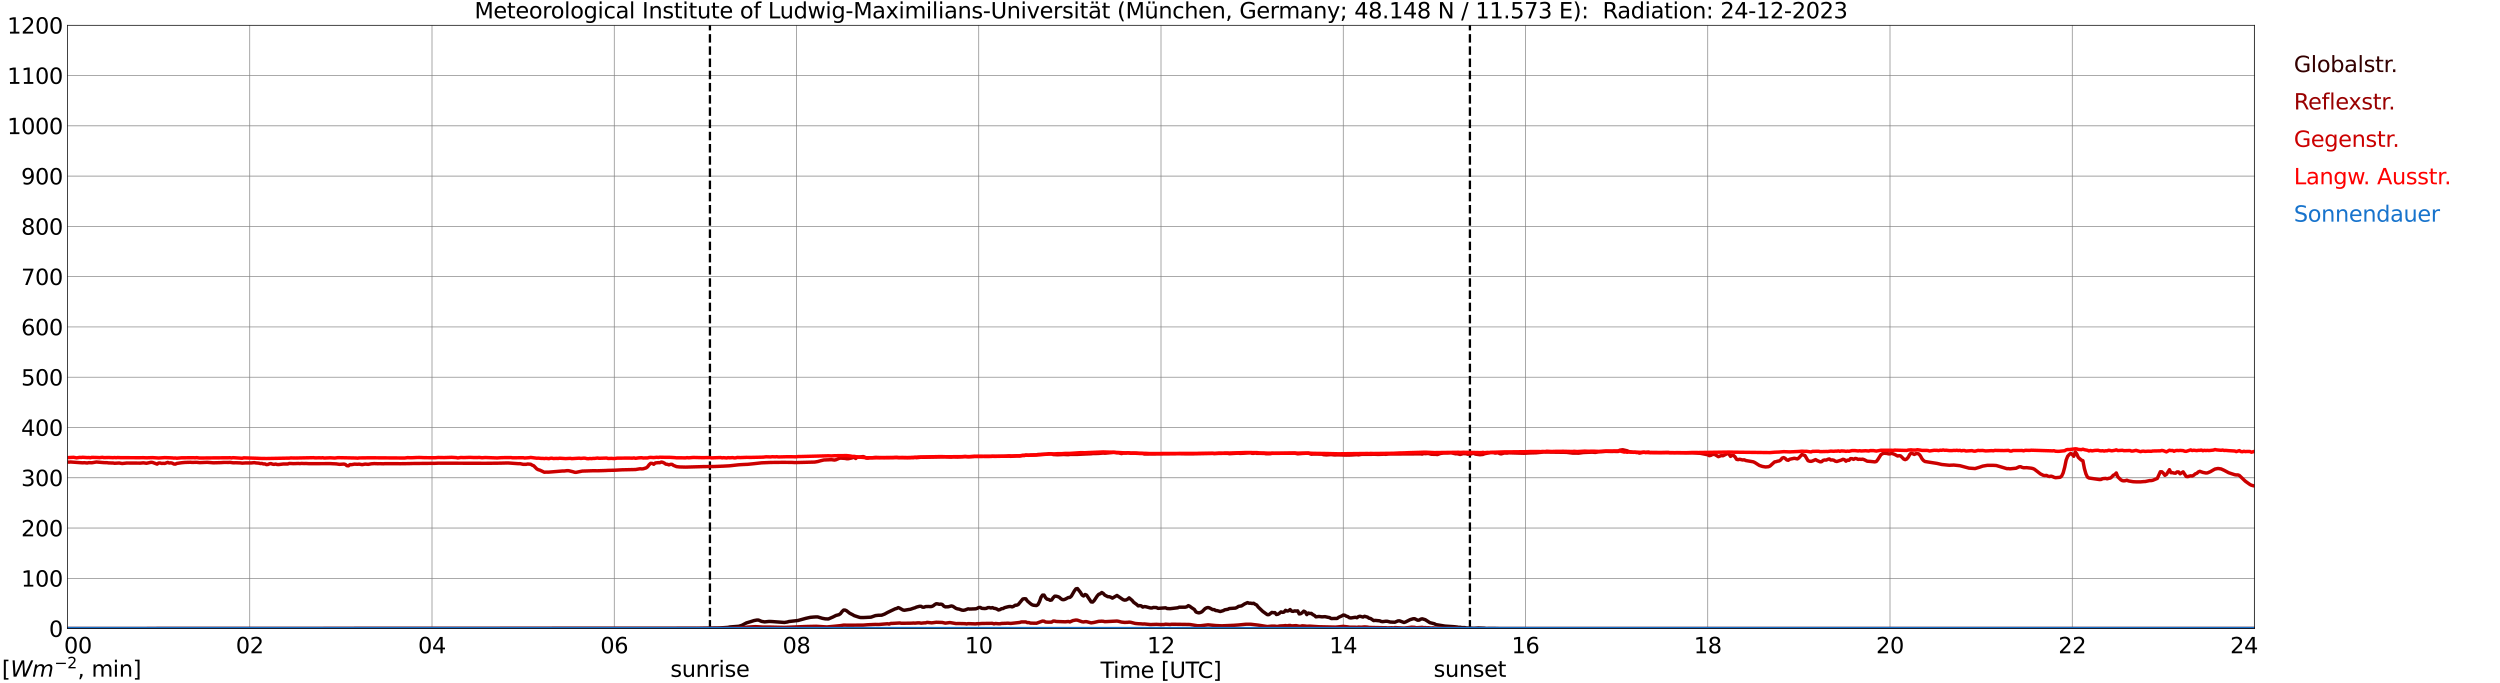 <?xml version="1.0" encoding="utf-8" standalone="no"?>
<!DOCTYPE svg PUBLIC "-//W3C//DTD SVG 1.1//EN"
  "http://www.w3.org/Graphics/SVG/1.1/DTD/svg11.dtd">
<svg xmlns:xlink="http://www.w3.org/1999/xlink" width="1085.4pt" height="296.64pt" viewBox="0 0 1085.4 296.64" xmlns="http://www.w3.org/2000/svg" version="1.1">
 <defs>
  <style type="text/css">*{stroke-linejoin: round; stroke-linecap: butt}</style>
 </defs>
 <g id="figure_1">
  <g id="patch_1">
   <path d="M 0 296.64 
L 1085.4 296.64 
L 1085.4 0 
L 0 0 
z
" style="fill: #ffffff"/>
  </g>
  <g id="axes_1">
   <g id="patch_2">
    <path d="M 29.306 272.909 
L 978.814 272.909 
L 978.814 10.976 
L 29.306 10.976 
z
" style="fill: #ffffff"/>
   </g>
   <g id="patch_3">
    <path d="M 978.814 272.909 
L 978.814 272.909 
L 978.814 10.976 
L 978.814 10.976 
z
" clip-path="url(#p72716957b2)" style="fill: #d3d3d3; opacity: 0.25; stroke: #d3d3d3; stroke-linejoin: miter"/>
   </g>
   <g id="matplotlib.axis_1">
    <g id="xtick_1">
     <g id="line2d_1">
      <path d="M 29.306 272.909 
L 29.306 10.976 
" clip-path="url(#p72716957b2)" style="fill: none; stroke: #808080; stroke-width: 0.3; stroke-linecap: square"/>
     </g>
     <g id="line2d_2"/>
     <g id="text_1">
      <!--    00 -->
      <g transform="translate(18.733 283.627) scale(0.095 -0.095)">
       <defs>
        <path id="DejaVuSans-20" transform="scale(0.016)"/>
        <path id="DejaVuSans-30" d="M 2034 4250 
Q 1547 4250 1301 3770 
Q 1056 3291 1056 2328 
Q 1056 1369 1301 889 
Q 1547 409 2034 409 
Q 2525 409 2770 889 
Q 3016 1369 3016 2328 
Q 3016 3291 2770 3770 
Q 2525 4250 2034 4250 
z
M 2034 4750 
Q 2819 4750 3233 4129 
Q 3647 3509 3647 2328 
Q 3647 1150 3233 529 
Q 2819 -91 2034 -91 
Q 1250 -91 836 529 
Q 422 1150 422 2328 
Q 422 3509 836 4129 
Q 1250 4750 2034 4750 
z
" transform="scale(0.016)"/>
       </defs>
       <use xlink:href="#DejaVuSans-20"/>
       <use xlink:href="#DejaVuSans-20" transform="translate(31.787 0)"/>
       <use xlink:href="#DejaVuSans-20" transform="translate(63.574 0)"/>
       <use xlink:href="#DejaVuSans-30" transform="translate(95.361 0)"/>
       <use xlink:href="#DejaVuSans-30" transform="translate(158.984 0)"/>
      </g>
     </g>
    </g>
    <g id="xtick_2">
     <g id="line2d_3">
      <path d="M 108.431 272.909 
L 108.431 10.976 
" clip-path="url(#p72716957b2)" style="fill: none; stroke: #808080; stroke-width: 0.3; stroke-linecap: square"/>
     </g>
     <g id="line2d_4"/>
     <g id="text_2">
      <!-- 02 -->
      <g transform="translate(102.387 283.627) scale(0.095 -0.095)">
       <defs>
        <path id="DejaVuSans-32" d="M 1228 531 
L 3431 531 
L 3431 0 
L 469 0 
L 469 531 
Q 828 903 1448 1529 
Q 2069 2156 2228 2338 
Q 2531 2678 2651 2914 
Q 2772 3150 2772 3378 
Q 2772 3750 2511 3984 
Q 2250 4219 1831 4219 
Q 1534 4219 1204 4116 
Q 875 4013 500 3803 
L 500 4441 
Q 881 4594 1212 4672 
Q 1544 4750 1819 4750 
Q 2544 4750 2975 4387 
Q 3406 4025 3406 3419 
Q 3406 3131 3298 2873 
Q 3191 2616 2906 2266 
Q 2828 2175 2409 1742 
Q 1991 1309 1228 531 
z
" transform="scale(0.016)"/>
       </defs>
       <use xlink:href="#DejaVuSans-30"/>
       <use xlink:href="#DejaVuSans-32" transform="translate(63.623 0)"/>
      </g>
     </g>
    </g>
    <g id="xtick_3">
     <g id="line2d_5">
      <path d="M 187.557 272.909 
L 187.557 10.976 
" clip-path="url(#p72716957b2)" style="fill: none; stroke: #808080; stroke-width: 0.3; stroke-linecap: square"/>
     </g>
     <g id="line2d_6"/>
     <g id="text_3">
      <!-- 04 -->
      <g transform="translate(181.513 283.627) scale(0.095 -0.095)">
       <defs>
        <path id="DejaVuSans-34" d="M 2419 4116 
L 825 1625 
L 2419 1625 
L 2419 4116 
z
M 2253 4666 
L 3047 4666 
L 3047 1625 
L 3713 1625 
L 3713 1100 
L 3047 1100 
L 3047 0 
L 2419 0 
L 2419 1100 
L 313 1100 
L 313 1709 
L 2253 4666 
z
" transform="scale(0.016)"/>
       </defs>
       <use xlink:href="#DejaVuSans-30"/>
       <use xlink:href="#DejaVuSans-34" transform="translate(63.623 0)"/>
      </g>
     </g>
    </g>
    <g id="xtick_4">
     <g id="line2d_7">
      <path d="M 266.683 272.909 
L 266.683 10.976 
" clip-path="url(#p72716957b2)" style="fill: none; stroke: #808080; stroke-width: 0.3; stroke-linecap: square"/>
     </g>
     <g id="line2d_8"/>
     <g id="text_4">
      <!-- 06 -->
      <g transform="translate(260.638 283.627) scale(0.095 -0.095)">
       <defs>
        <path id="DejaVuSans-36" d="M 2113 2584 
Q 1688 2584 1439 2293 
Q 1191 2003 1191 1497 
Q 1191 994 1439 701 
Q 1688 409 2113 409 
Q 2538 409 2786 701 
Q 3034 994 3034 1497 
Q 3034 2003 2786 2293 
Q 2538 2584 2113 2584 
z
M 3366 4563 
L 3366 3988 
Q 3128 4100 2886 4159 
Q 2644 4219 2406 4219 
Q 1781 4219 1451 3797 
Q 1122 3375 1075 2522 
Q 1259 2794 1537 2939 
Q 1816 3084 2150 3084 
Q 2853 3084 3261 2657 
Q 3669 2231 3669 1497 
Q 3669 778 3244 343 
Q 2819 -91 2113 -91 
Q 1303 -91 875 529 
Q 447 1150 447 2328 
Q 447 3434 972 4092 
Q 1497 4750 2381 4750 
Q 2619 4750 2861 4703 
Q 3103 4656 3366 4563 
z
" transform="scale(0.016)"/>
       </defs>
       <use xlink:href="#DejaVuSans-30"/>
       <use xlink:href="#DejaVuSans-36" transform="translate(63.623 0)"/>
      </g>
     </g>
    </g>
    <g id="xtick_5">
     <g id="line2d_9">
      <path d="M 345.808 272.909 
L 345.808 10.976 
" clip-path="url(#p72716957b2)" style="fill: none; stroke: #808080; stroke-width: 0.3; stroke-linecap: square"/>
     </g>
     <g id="line2d_10"/>
     <g id="text_5">
      <!-- 08 -->
      <g transform="translate(339.764 283.627) scale(0.095 -0.095)">
       <defs>
        <path id="DejaVuSans-38" d="M 2034 2216 
Q 1584 2216 1326 1975 
Q 1069 1734 1069 1313 
Q 1069 891 1326 650 
Q 1584 409 2034 409 
Q 2484 409 2743 651 
Q 3003 894 3003 1313 
Q 3003 1734 2745 1975 
Q 2488 2216 2034 2216 
z
M 1403 2484 
Q 997 2584 770 2862 
Q 544 3141 544 3541 
Q 544 4100 942 4425 
Q 1341 4750 2034 4750 
Q 2731 4750 3128 4425 
Q 3525 4100 3525 3541 
Q 3525 3141 3298 2862 
Q 3072 2584 2669 2484 
Q 3125 2378 3379 2068 
Q 3634 1759 3634 1313 
Q 3634 634 3220 271 
Q 2806 -91 2034 -91 
Q 1263 -91 848 271 
Q 434 634 434 1313 
Q 434 1759 690 2068 
Q 947 2378 1403 2484 
z
M 1172 3481 
Q 1172 3119 1398 2916 
Q 1625 2713 2034 2713 
Q 2441 2713 2670 2916 
Q 2900 3119 2900 3481 
Q 2900 3844 2670 4047 
Q 2441 4250 2034 4250 
Q 1625 4250 1398 4047 
Q 1172 3844 1172 3481 
z
" transform="scale(0.016)"/>
       </defs>
       <use xlink:href="#DejaVuSans-30"/>
       <use xlink:href="#DejaVuSans-38" transform="translate(63.623 0)"/>
      </g>
     </g>
    </g>
    <g id="xtick_6">
     <g id="line2d_11">
      <path d="M 424.934 272.909 
L 424.934 10.976 
" clip-path="url(#p72716957b2)" style="fill: none; stroke: #808080; stroke-width: 0.3; stroke-linecap: square"/>
     </g>
     <g id="line2d_12"/>
     <g id="text_6">
      <!-- 10 -->
      <g transform="translate(418.89 283.627) scale(0.095 -0.095)">
       <defs>
        <path id="DejaVuSans-31" d="M 794 531 
L 1825 531 
L 1825 4091 
L 703 3866 
L 703 4441 
L 1819 4666 
L 2450 4666 
L 2450 531 
L 3481 531 
L 3481 0 
L 794 0 
L 794 531 
z
" transform="scale(0.016)"/>
       </defs>
       <use xlink:href="#DejaVuSans-31"/>
       <use xlink:href="#DejaVuSans-30" transform="translate(63.623 0)"/>
      </g>
     </g>
    </g>
    <g id="xtick_7">
     <g id="line2d_13">
      <path d="M 504.06 272.909 
L 504.06 10.976 
" clip-path="url(#p72716957b2)" style="fill: none; stroke: #808080; stroke-width: 0.3; stroke-linecap: square"/>
     </g>
     <g id="line2d_14"/>
     <g id="text_7">
      <!-- 12 -->
      <g transform="translate(498.015 283.627) scale(0.095 -0.095)">
       <use xlink:href="#DejaVuSans-31"/>
       <use xlink:href="#DejaVuSans-32" transform="translate(63.623 0)"/>
      </g>
     </g>
    </g>
    <g id="xtick_8">
     <g id="line2d_15">
      <path d="M 583.185 272.909 
L 583.185 10.976 
" clip-path="url(#p72716957b2)" style="fill: none; stroke: #808080; stroke-width: 0.3; stroke-linecap: square"/>
     </g>
     <g id="line2d_16"/>
     <g id="text_8">
      <!-- 14 -->
      <g transform="translate(577.141 283.627) scale(0.095 -0.095)">
       <use xlink:href="#DejaVuSans-31"/>
       <use xlink:href="#DejaVuSans-34" transform="translate(63.623 0)"/>
      </g>
     </g>
    </g>
    <g id="xtick_9">
     <g id="line2d_17">
      <path d="M 662.311 272.909 
L 662.311 10.976 
" clip-path="url(#p72716957b2)" style="fill: none; stroke: #808080; stroke-width: 0.3; stroke-linecap: square"/>
     </g>
     <g id="line2d_18"/>
     <g id="text_9">
      <!-- 16 -->
      <g transform="translate(656.267 283.627) scale(0.095 -0.095)">
       <use xlink:href="#DejaVuSans-31"/>
       <use xlink:href="#DejaVuSans-36" transform="translate(63.623 0)"/>
      </g>
     </g>
    </g>
    <g id="xtick_10">
     <g id="line2d_19">
      <path d="M 741.437 272.909 
L 741.437 10.976 
" clip-path="url(#p72716957b2)" style="fill: none; stroke: #808080; stroke-width: 0.3; stroke-linecap: square"/>
     </g>
     <g id="line2d_20"/>
     <g id="text_10">
      <!-- 18 -->
      <g transform="translate(735.392 283.627) scale(0.095 -0.095)">
       <use xlink:href="#DejaVuSans-31"/>
       <use xlink:href="#DejaVuSans-38" transform="translate(63.623 0)"/>
      </g>
     </g>
    </g>
    <g id="xtick_11">
     <g id="line2d_21">
      <path d="M 820.562 272.909 
L 820.562 10.976 
" clip-path="url(#p72716957b2)" style="fill: none; stroke: #808080; stroke-width: 0.3; stroke-linecap: square"/>
     </g>
     <g id="line2d_22"/>
     <g id="text_11">
      <!-- 20 -->
      <g transform="translate(814.518 283.627) scale(0.095 -0.095)">
       <use xlink:href="#DejaVuSans-32"/>
       <use xlink:href="#DejaVuSans-30" transform="translate(63.623 0)"/>
      </g>
     </g>
    </g>
    <g id="xtick_12">
     <g id="line2d_23">
      <path d="M 899.688 272.909 
L 899.688 10.976 
" clip-path="url(#p72716957b2)" style="fill: none; stroke: #808080; stroke-width: 0.3; stroke-linecap: square"/>
     </g>
     <g id="line2d_24"/>
     <g id="text_12">
      <!-- 22 -->
      <g transform="translate(893.644 283.627) scale(0.095 -0.095)">
       <use xlink:href="#DejaVuSans-32"/>
       <use xlink:href="#DejaVuSans-32" transform="translate(63.623 0)"/>
      </g>
     </g>
    </g>
    <g id="xtick_13">
     <g id="line2d_25">
      <path d="M 978.814 272.909 
L 978.814 10.976 
" clip-path="url(#p72716957b2)" style="fill: none; stroke: #808080; stroke-width: 0.3; stroke-linecap: square"/>
     </g>
     <g id="line2d_26"/>
     <g id="text_13">
      <!-- 24    -->
      <g transform="translate(968.241 283.627) scale(0.095 -0.095)">
       <use xlink:href="#DejaVuSans-32"/>
       <use xlink:href="#DejaVuSans-34" transform="translate(63.623 0)"/>
       <use xlink:href="#DejaVuSans-20" transform="translate(127.246 0)"/>
       <use xlink:href="#DejaVuSans-20" transform="translate(159.033 0)"/>
       <use xlink:href="#DejaVuSans-20" transform="translate(190.82 0)"/>
      </g>
     </g>
    </g>
    <g id="text_14">
     <!-- Time [UTC] -->
     <g transform="translate(477.806 294.322) scale(0.095 -0.095)">
      <defs>
       <path id="DejaVuSans-54" d="M -19 4666 
L 3928 4666 
L 3928 4134 
L 2272 4134 
L 2272 0 
L 1638 0 
L 1638 4134 
L -19 4134 
L -19 4666 
z
" transform="scale(0.016)"/>
       <path id="DejaVuSans-69" d="M 603 3500 
L 1178 3500 
L 1178 0 
L 603 0 
L 603 3500 
z
M 603 4863 
L 1178 4863 
L 1178 4134 
L 603 4134 
L 603 4863 
z
" transform="scale(0.016)"/>
       <path id="DejaVuSans-6d" d="M 3328 2828 
Q 3544 3216 3844 3400 
Q 4144 3584 4550 3584 
Q 5097 3584 5394 3201 
Q 5691 2819 5691 2113 
L 5691 0 
L 5113 0 
L 5113 2094 
Q 5113 2597 4934 2840 
Q 4756 3084 4391 3084 
Q 3944 3084 3684 2787 
Q 3425 2491 3425 1978 
L 3425 0 
L 2847 0 
L 2847 2094 
Q 2847 2600 2669 2842 
Q 2491 3084 2119 3084 
Q 1678 3084 1418 2786 
Q 1159 2488 1159 1978 
L 1159 0 
L 581 0 
L 581 3500 
L 1159 3500 
L 1159 2956 
Q 1356 3278 1631 3431 
Q 1906 3584 2284 3584 
Q 2666 3584 2933 3390 
Q 3200 3197 3328 2828 
z
" transform="scale(0.016)"/>
       <path id="DejaVuSans-65" d="M 3597 1894 
L 3597 1613 
L 953 1613 
Q 991 1019 1311 708 
Q 1631 397 2203 397 
Q 2534 397 2845 478 
Q 3156 559 3463 722 
L 3463 178 
Q 3153 47 2828 -22 
Q 2503 -91 2169 -91 
Q 1331 -91 842 396 
Q 353 884 353 1716 
Q 353 2575 817 3079 
Q 1281 3584 2069 3584 
Q 2775 3584 3186 3129 
Q 3597 2675 3597 1894 
z
M 3022 2063 
Q 3016 2534 2758 2815 
Q 2500 3097 2075 3097 
Q 1594 3097 1305 2825 
Q 1016 2553 972 2059 
L 3022 2063 
z
" transform="scale(0.016)"/>
       <path id="DejaVuSans-5b" d="M 550 4863 
L 1875 4863 
L 1875 4416 
L 1125 4416 
L 1125 -397 
L 1875 -397 
L 1875 -844 
L 550 -844 
L 550 4863 
z
" transform="scale(0.016)"/>
       <path id="DejaVuSans-55" d="M 556 4666 
L 1191 4666 
L 1191 1831 
Q 1191 1081 1462 751 
Q 1734 422 2344 422 
Q 2950 422 3222 751 
Q 3494 1081 3494 1831 
L 3494 4666 
L 4128 4666 
L 4128 1753 
Q 4128 841 3676 375 
Q 3225 -91 2344 -91 
Q 1459 -91 1007 375 
Q 556 841 556 1753 
L 556 4666 
z
" transform="scale(0.016)"/>
       <path id="DejaVuSans-43" d="M 4122 4306 
L 4122 3641 
Q 3803 3938 3442 4084 
Q 3081 4231 2675 4231 
Q 1875 4231 1450 3742 
Q 1025 3253 1025 2328 
Q 1025 1406 1450 917 
Q 1875 428 2675 428 
Q 3081 428 3442 575 
Q 3803 722 4122 1019 
L 4122 359 
Q 3791 134 3420 21 
Q 3050 -91 2638 -91 
Q 1578 -91 968 557 
Q 359 1206 359 2328 
Q 359 3453 968 4101 
Q 1578 4750 2638 4750 
Q 3056 4750 3426 4639 
Q 3797 4528 4122 4306 
z
" transform="scale(0.016)"/>
       <path id="DejaVuSans-5d" d="M 1947 4863 
L 1947 -844 
L 622 -844 
L 622 -397 
L 1369 -397 
L 1369 4416 
L 622 4416 
L 622 4863 
L 1947 4863 
z
" transform="scale(0.016)"/>
      </defs>
      <use xlink:href="#DejaVuSans-54"/>
      <use xlink:href="#DejaVuSans-69" transform="translate(57.959 0)"/>
      <use xlink:href="#DejaVuSans-6d" transform="translate(85.742 0)"/>
      <use xlink:href="#DejaVuSans-65" transform="translate(183.154 0)"/>
      <use xlink:href="#DejaVuSans-20" transform="translate(244.678 0)"/>
      <use xlink:href="#DejaVuSans-5b" transform="translate(276.465 0)"/>
      <use xlink:href="#DejaVuSans-55" transform="translate(315.479 0)"/>
      <use xlink:href="#DejaVuSans-54" transform="translate(388.672 0)"/>
      <use xlink:href="#DejaVuSans-43" transform="translate(443.881 0)"/>
      <use xlink:href="#DejaVuSans-5d" transform="translate(513.705 0)"/>
     </g>
    </g>
   </g>
   <g id="matplotlib.axis_2">
    <g id="ytick_1">
     <g id="line2d_27">
      <path d="M 29.306 272.909 
L 978.814 272.909 
" clip-path="url(#p72716957b2)" style="fill: none; stroke: #808080; stroke-width: 0.3; stroke-linecap: square"/>
     </g>
     <g id="line2d_28"/>
     <g id="text_15">
      <!-- 0 -->
      <g transform="translate(21.261 276.518) scale(0.095 -0.095)">
       <use xlink:href="#DejaVuSans-30"/>
      </g>
     </g>
    </g>
    <g id="ytick_2">
     <g id="line2d_29">
      <path d="M 29.306 251.081 
L 978.814 251.081 
" clip-path="url(#p72716957b2)" style="fill: none; stroke: #808080; stroke-width: 0.3; stroke-linecap: square"/>
     </g>
     <g id="line2d_30"/>
     <g id="text_16">
      <!-- 100 -->
      <g transform="translate(9.173 254.69) scale(0.095 -0.095)">
       <use xlink:href="#DejaVuSans-31"/>
       <use xlink:href="#DejaVuSans-30" transform="translate(63.623 0)"/>
       <use xlink:href="#DejaVuSans-30" transform="translate(127.246 0)"/>
      </g>
     </g>
    </g>
    <g id="ytick_3">
     <g id="line2d_31">
      <path d="M 29.306 229.253 
L 978.814 229.253 
" clip-path="url(#p72716957b2)" style="fill: none; stroke: #808080; stroke-width: 0.3; stroke-linecap: square"/>
     </g>
     <g id="line2d_32"/>
     <g id="text_17">
      <!-- 200 -->
      <g transform="translate(9.173 232.863) scale(0.095 -0.095)">
       <use xlink:href="#DejaVuSans-32"/>
       <use xlink:href="#DejaVuSans-30" transform="translate(63.623 0)"/>
       <use xlink:href="#DejaVuSans-30" transform="translate(127.246 0)"/>
      </g>
     </g>
    </g>
    <g id="ytick_4">
     <g id="line2d_33">
      <path d="M 29.306 207.426 
L 978.814 207.426 
" clip-path="url(#p72716957b2)" style="fill: none; stroke: #808080; stroke-width: 0.3; stroke-linecap: square"/>
     </g>
     <g id="line2d_34"/>
     <g id="text_18">
      <!-- 300 -->
      <g transform="translate(9.173 211.035) scale(0.095 -0.095)">
       <defs>
        <path id="DejaVuSans-33" d="M 2597 2516 
Q 3050 2419 3304 2112 
Q 3559 1806 3559 1356 
Q 3559 666 3084 287 
Q 2609 -91 1734 -91 
Q 1441 -91 1130 -33 
Q 819 25 488 141 
L 488 750 
Q 750 597 1062 519 
Q 1375 441 1716 441 
Q 2309 441 2620 675 
Q 2931 909 2931 1356 
Q 2931 1769 2642 2001 
Q 2353 2234 1838 2234 
L 1294 2234 
L 1294 2753 
L 1863 2753 
Q 2328 2753 2575 2939 
Q 2822 3125 2822 3475 
Q 2822 3834 2567 4026 
Q 2313 4219 1838 4219 
Q 1578 4219 1281 4162 
Q 984 4106 628 3988 
L 628 4550 
Q 988 4650 1302 4700 
Q 1616 4750 1894 4750 
Q 2613 4750 3031 4423 
Q 3450 4097 3450 3541 
Q 3450 3153 3228 2886 
Q 3006 2619 2597 2516 
z
" transform="scale(0.016)"/>
       </defs>
       <use xlink:href="#DejaVuSans-33"/>
       <use xlink:href="#DejaVuSans-30" transform="translate(63.623 0)"/>
       <use xlink:href="#DejaVuSans-30" transform="translate(127.246 0)"/>
      </g>
     </g>
    </g>
    <g id="ytick_5">
     <g id="line2d_35">
      <path d="M 29.306 185.598 
L 978.814 185.598 
" clip-path="url(#p72716957b2)" style="fill: none; stroke: #808080; stroke-width: 0.3; stroke-linecap: square"/>
     </g>
     <g id="line2d_36"/>
     <g id="text_19">
      <!-- 400 -->
      <g transform="translate(9.173 189.207) scale(0.095 -0.095)">
       <use xlink:href="#DejaVuSans-34"/>
       <use xlink:href="#DejaVuSans-30" transform="translate(63.623 0)"/>
       <use xlink:href="#DejaVuSans-30" transform="translate(127.246 0)"/>
      </g>
     </g>
    </g>
    <g id="ytick_6">
     <g id="line2d_37">
      <path d="M 29.306 163.77 
L 978.814 163.77 
" clip-path="url(#p72716957b2)" style="fill: none; stroke: #808080; stroke-width: 0.3; stroke-linecap: square"/>
     </g>
     <g id="line2d_38"/>
     <g id="text_20">
      <!-- 500 -->
      <g transform="translate(9.173 167.379) scale(0.095 -0.095)">
       <defs>
        <path id="DejaVuSans-35" d="M 691 4666 
L 3169 4666 
L 3169 4134 
L 1269 4134 
L 1269 2991 
Q 1406 3038 1543 3061 
Q 1681 3084 1819 3084 
Q 2600 3084 3056 2656 
Q 3513 2228 3513 1497 
Q 3513 744 3044 326 
Q 2575 -91 1722 -91 
Q 1428 -91 1123 -41 
Q 819 9 494 109 
L 494 744 
Q 775 591 1075 516 
Q 1375 441 1709 441 
Q 2250 441 2565 725 
Q 2881 1009 2881 1497 
Q 2881 1984 2565 2268 
Q 2250 2553 1709 2553 
Q 1456 2553 1204 2497 
Q 953 2441 691 2322 
L 691 4666 
z
" transform="scale(0.016)"/>
       </defs>
       <use xlink:href="#DejaVuSans-35"/>
       <use xlink:href="#DejaVuSans-30" transform="translate(63.623 0)"/>
       <use xlink:href="#DejaVuSans-30" transform="translate(127.246 0)"/>
      </g>
     </g>
    </g>
    <g id="ytick_7">
     <g id="line2d_39">
      <path d="M 29.306 141.942 
L 978.814 141.942 
" clip-path="url(#p72716957b2)" style="fill: none; stroke: #808080; stroke-width: 0.3; stroke-linecap: square"/>
     </g>
     <g id="line2d_40"/>
     <g id="text_21">
      <!-- 600 -->
      <g transform="translate(9.173 145.551) scale(0.095 -0.095)">
       <use xlink:href="#DejaVuSans-36"/>
       <use xlink:href="#DejaVuSans-30" transform="translate(63.623 0)"/>
       <use xlink:href="#DejaVuSans-30" transform="translate(127.246 0)"/>
      </g>
     </g>
    </g>
    <g id="ytick_8">
     <g id="line2d_41">
      <path d="M 29.306 120.114 
L 978.814 120.114 
" clip-path="url(#p72716957b2)" style="fill: none; stroke: #808080; stroke-width: 0.3; stroke-linecap: square"/>
     </g>
     <g id="line2d_42"/>
     <g id="text_22">
      <!-- 700 -->
      <g transform="translate(9.173 123.724) scale(0.095 -0.095)">
       <defs>
        <path id="DejaVuSans-37" d="M 525 4666 
L 3525 4666 
L 3525 4397 
L 1831 0 
L 1172 0 
L 2766 4134 
L 525 4134 
L 525 4666 
z
" transform="scale(0.016)"/>
       </defs>
       <use xlink:href="#DejaVuSans-37"/>
       <use xlink:href="#DejaVuSans-30" transform="translate(63.623 0)"/>
       <use xlink:href="#DejaVuSans-30" transform="translate(127.246 0)"/>
      </g>
     </g>
    </g>
    <g id="ytick_9">
     <g id="line2d_43">
      <path d="M 29.306 98.287 
L 978.814 98.287 
" clip-path="url(#p72716957b2)" style="fill: none; stroke: #808080; stroke-width: 0.3; stroke-linecap: square"/>
     </g>
     <g id="line2d_44"/>
     <g id="text_23">
      <!-- 800 -->
      <g transform="translate(9.173 101.896) scale(0.095 -0.095)">
       <use xlink:href="#DejaVuSans-38"/>
       <use xlink:href="#DejaVuSans-30" transform="translate(63.623 0)"/>
       <use xlink:href="#DejaVuSans-30" transform="translate(127.246 0)"/>
      </g>
     </g>
    </g>
    <g id="ytick_10">
     <g id="line2d_45">
      <path d="M 29.306 76.459 
L 978.814 76.459 
" clip-path="url(#p72716957b2)" style="fill: none; stroke: #808080; stroke-width: 0.3; stroke-linecap: square"/>
     </g>
     <g id="line2d_46"/>
     <g id="text_24">
      <!-- 900 -->
      <g transform="translate(9.173 80.068) scale(0.095 -0.095)">
       <defs>
        <path id="DejaVuSans-39" d="M 703 97 
L 703 672 
Q 941 559 1184 500 
Q 1428 441 1663 441 
Q 2288 441 2617 861 
Q 2947 1281 2994 2138 
Q 2813 1869 2534 1725 
Q 2256 1581 1919 1581 
Q 1219 1581 811 2004 
Q 403 2428 403 3163 
Q 403 3881 828 4315 
Q 1253 4750 1959 4750 
Q 2769 4750 3195 4129 
Q 3622 3509 3622 2328 
Q 3622 1225 3098 567 
Q 2575 -91 1691 -91 
Q 1453 -91 1209 -44 
Q 966 3 703 97 
z
M 1959 2075 
Q 2384 2075 2632 2365 
Q 2881 2656 2881 3163 
Q 2881 3666 2632 3958 
Q 2384 4250 1959 4250 
Q 1534 4250 1286 3958 
Q 1038 3666 1038 3163 
Q 1038 2656 1286 2365 
Q 1534 2075 1959 2075 
z
" transform="scale(0.016)"/>
       </defs>
       <use xlink:href="#DejaVuSans-39"/>
       <use xlink:href="#DejaVuSans-30" transform="translate(63.623 0)"/>
       <use xlink:href="#DejaVuSans-30" transform="translate(127.246 0)"/>
      </g>
     </g>
    </g>
    <g id="ytick_11">
     <g id="line2d_47">
      <path d="M 29.306 54.631 
L 978.814 54.631 
" clip-path="url(#p72716957b2)" style="fill: none; stroke: #808080; stroke-width: 0.3; stroke-linecap: square"/>
     </g>
     <g id="line2d_48"/>
     <g id="text_25">
      <!-- 1000 -->
      <g transform="translate(3.128 58.24) scale(0.095 -0.095)">
       <use xlink:href="#DejaVuSans-31"/>
       <use xlink:href="#DejaVuSans-30" transform="translate(63.623 0)"/>
       <use xlink:href="#DejaVuSans-30" transform="translate(127.246 0)"/>
       <use xlink:href="#DejaVuSans-30" transform="translate(190.869 0)"/>
      </g>
     </g>
    </g>
    <g id="ytick_12">
     <g id="line2d_49">
      <path d="M 29.306 32.803 
L 978.814 32.803 
" clip-path="url(#p72716957b2)" style="fill: none; stroke: #808080; stroke-width: 0.3; stroke-linecap: square"/>
     </g>
     <g id="line2d_50"/>
     <g id="text_26">
      <!-- 1100 -->
      <g transform="translate(3.128 36.413) scale(0.095 -0.095)">
       <use xlink:href="#DejaVuSans-31"/>
       <use xlink:href="#DejaVuSans-31" transform="translate(63.623 0)"/>
       <use xlink:href="#DejaVuSans-30" transform="translate(127.246 0)"/>
       <use xlink:href="#DejaVuSans-30" transform="translate(190.869 0)"/>
      </g>
     </g>
    </g>
    <g id="ytick_13">
     <g id="line2d_51">
      <path d="M 29.306 10.976 
L 978.814 10.976 
" clip-path="url(#p72716957b2)" style="fill: none; stroke: #808080; stroke-width: 0.3; stroke-linecap: square"/>
     </g>
     <g id="line2d_52"/>
     <g id="text_27">
      <!-- 1200 -->
      <g transform="translate(3.128 14.585) scale(0.095 -0.095)">
       <use xlink:href="#DejaVuSans-31"/>
       <use xlink:href="#DejaVuSans-32" transform="translate(63.623 0)"/>
       <use xlink:href="#DejaVuSans-30" transform="translate(127.246 0)"/>
       <use xlink:href="#DejaVuSans-30" transform="translate(190.869 0)"/>
      </g>
     </g>
    </g>
   </g>
   <g id="line2d_53">
    <path d="M 308.224 272.909 
L 308.224 10.976 
" clip-path="url(#p72716957b2)" style="fill: none; stroke-dasharray: 3.7,1.6; stroke-dashoffset: 0; stroke: #000000"/>
   </g>
   <g id="line2d_54">
    <path d="M 638.178 272.909 
L 638.178 10.976 
" clip-path="url(#p72716957b2)" style="fill: none; stroke-dasharray: 3.7,1.6; stroke-dashoffset: 0; stroke: #000000"/>
   </g>
   <g id="line2d_55">
    <path d="M 29.306 272.909 
L 300.971 272.817 
L 302.289 272.839 
L 309.543 272.697 
L 312.18 272.656 
L 314.158 272.514 
L 316.136 272.372 
L 316.796 272.21 
L 318.114 272.108 
L 320.752 271.907 
L 322.071 271.501 
L 324.049 270.447 
L 326.027 269.859 
L 327.346 269.434 
L 328.665 269.189 
L 329.324 269.211 
L 330.643 269.779 
L 331.961 270.001 
L 333.94 269.798 
L 335.258 269.859 
L 340.533 270.244 
L 341.852 270.041 
L 342.512 269.84 
L 346.468 269.392 
L 349.765 268.48 
L 351.743 268.035 
L 353.062 267.912 
L 354.38 267.832 
L 355.04 267.853 
L 357.018 268.441 
L 358.337 268.683 
L 359.655 268.724 
L 361.634 267.873 
L 362.952 267.203 
L 364.271 266.86 
L 364.93 266.393 
L 365.59 265.503 
L 366.249 264.874 
L 366.909 264.874 
L 367.568 265.177 
L 368.887 266.232 
L 370.206 266.9 
L 370.865 267.286 
L 372.843 267.934 
L 373.502 268.096 
L 374.821 268.115 
L 378.118 267.954 
L 380.096 267.264 
L 381.415 267.122 
L 382.734 267.103 
L 384.053 266.616 
L 385.371 265.887 
L 388.668 264.326 
L 389.328 264.165 
L 389.987 263.8 
L 390.646 264.062 
L 391.965 264.813 
L 392.624 264.955 
L 394.603 264.61 
L 395.262 264.529 
L 396.581 264.062 
L 397.24 263.881 
L 397.899 263.575 
L 399.218 263.233 
L 399.878 263.233 
L 400.537 263.617 
L 401.196 263.617 
L 401.856 263.353 
L 403.175 263.313 
L 403.834 263.374 
L 404.493 263.313 
L 405.153 263.03 
L 405.812 262.501 
L 406.471 262.117 
L 407.131 262.178 
L 407.79 262.359 
L 408.45 262.279 
L 409.109 262.44 
L 409.768 263.171 
L 410.428 263.475 
L 411.746 263.433 
L 413.065 263.069 
L 413.725 263.252 
L 415.043 264.123 
L 415.703 264.346 
L 416.362 264.448 
L 417.681 264.913 
L 418.34 264.955 
L 419 264.833 
L 420.318 264.326 
L 420.978 264.427 
L 423.615 264.326 
L 424.275 264.123 
L 424.934 263.759 
L 425.593 263.717 
L 426.253 264.123 
L 427.572 264.204 
L 428.231 264.123 
L 428.89 263.8 
L 429.55 263.778 
L 430.209 263.981 
L 430.869 263.8 
L 431.528 264.103 
L 432.187 264.184 
L 432.847 264.448 
L 433.506 264.833 
L 434.165 264.651 
L 434.825 264.265 
L 435.484 264.204 
L 436.144 263.82 
L 437.462 263.475 
L 438.122 263.333 
L 438.781 263.313 
L 439.44 263.494 
L 440.1 263.211 
L 440.759 262.765 
L 441.419 262.746 
L 442.078 262.462 
L 444.056 260.07 
L 444.716 259.947 
L 445.375 259.989 
L 446.034 260.921 
L 447.353 262.056 
L 448.012 262.523 
L 448.672 262.765 
L 449.991 262.907 
L 450.65 262.482 
L 451.309 261.185 
L 451.969 259.299 
L 452.628 258.367 
L 453.287 258.367 
L 453.947 259.502 
L 454.606 260.15 
L 455.266 260.253 
L 455.925 260.618 
L 456.584 260.476 
L 457.244 259.522 
L 457.903 258.854 
L 458.563 258.854 
L 459.222 259.015 
L 459.881 259.299 
L 460.541 259.889 
L 461.2 260.314 
L 461.859 260.353 
L 462.519 260.131 
L 463.838 259.421 
L 464.497 259.38 
L 465.156 258.793 
L 466.475 256.503 
L 467.134 255.652 
L 467.794 255.53 
L 469.113 257.212 
L 469.772 258.328 
L 470.431 258.753 
L 471.091 258.103 
L 471.75 258.367 
L 473.728 261.327 
L 474.388 261.388 
L 475.047 260.74 
L 476.366 258.753 
L 477.025 258.022 
L 477.685 257.8 
L 478.344 257.252 
L 479.003 257.658 
L 479.663 258.387 
L 480.981 259.057 
L 481.641 259.077 
L 482.3 259.321 
L 482.96 259.686 
L 484.938 258.529 
L 487.575 260.334 
L 488.235 260.556 
L 488.894 260.476 
L 489.553 260.131 
L 490.213 259.563 
L 491.532 260.679 
L 492.191 261.489 
L 493.51 262.44 
L 494.169 263.049 
L 494.828 262.927 
L 495.488 263.049 
L 496.147 263.575 
L 496.807 263.353 
L 497.466 263.414 
L 499.444 263.942 
L 500.103 263.962 
L 500.763 263.739 
L 502.082 263.778 
L 502.741 264.123 
L 505.379 263.942 
L 506.038 263.881 
L 506.697 264.204 
L 508.016 264.265 
L 511.313 263.881 
L 511.972 263.617 
L 514.61 263.617 
L 515.269 263.433 
L 515.929 262.949 
L 516.588 263.252 
L 517.247 263.759 
L 518.566 264.63 
L 519.226 265.684 
L 519.885 265.948 
L 520.544 266.09 
L 521.204 265.906 
L 521.863 265.583 
L 523.182 264.245 
L 523.841 263.9 
L 524.501 263.759 
L 525.16 263.942 
L 526.479 264.671 
L 527.138 264.651 
L 527.797 265.077 
L 528.457 265.116 
L 529.776 265.503 
L 531.094 265.116 
L 531.754 264.752 
L 533.073 264.529 
L 533.732 264.204 
L 535.71 264.062 
L 536.369 264.023 
L 537.029 263.739 
L 537.688 263.272 
L 539.007 263.069 
L 540.326 262.218 
L 541.644 261.63 
L 542.304 261.895 
L 542.963 261.873 
L 543.623 262.015 
L 544.282 261.914 
L 544.941 262.359 
L 545.601 262.665 
L 546.26 263.556 
L 548.238 265.442 
L 550.216 266.86 
L 550.876 266.88 
L 552.195 265.887 
L 552.854 266.009 
L 553.513 265.968 
L 554.173 266.799 
L 554.832 266.657 
L 555.491 266.251 
L 556.151 265.664 
L 556.81 265.867 
L 557.47 265.745 
L 558.129 264.974 
L 558.788 265.3 
L 559.448 265.177 
L 560.107 264.651 
L 560.766 265.339 
L 561.426 265.442 
L 562.085 265.219 
L 562.745 265.3 
L 563.404 265.219 
L 564.063 266.535 
L 564.723 266.435 
L 565.382 265.987 
L 566.042 265.339 
L 566.701 265.664 
L 567.36 266.839 
L 568.02 266.151 
L 568.679 266.352 
L 569.338 266.312 
L 569.998 266.86 
L 570.657 267.183 
L 571.317 267.812 
L 572.635 267.65 
L 573.954 267.812 
L 575.273 267.731 
L 576.592 268.015 
L 577.251 268.137 
L 577.91 268.541 
L 580.548 268.502 
L 581.207 267.995 
L 582.526 267.428 
L 583.185 267.022 
L 583.845 267.122 
L 584.504 267.509 
L 585.164 267.712 
L 585.823 268.177 
L 586.482 268.299 
L 588.46 267.995 
L 589.12 268.196 
L 589.779 267.712 
L 590.439 267.548 
L 591.757 267.912 
L 592.417 267.57 
L 593.736 267.934 
L 594.395 268.421 
L 595.054 268.521 
L 596.373 269.434 
L 597.032 269.353 
L 599.011 269.534 
L 599.67 269.818 
L 600.329 269.899 
L 601.648 269.718 
L 602.307 269.737 
L 603.626 270.062 
L 605.604 270.143 
L 606.923 269.576 
L 607.582 269.534 
L 609.561 270.263 
L 610.22 270.041 
L 612.198 269.047 
L 613.517 268.644 
L 614.176 268.622 
L 615.495 269.272 
L 616.154 269.231 
L 616.814 268.825 
L 617.473 268.663 
L 618.792 269.047 
L 620.77 270.324 
L 622.748 270.811 
L 623.408 271.176 
L 627.364 271.824 
L 631.32 272.088 
L 632.639 272.23 
L 633.298 272.372 
L 633.958 272.333 
L 634.617 272.474 
L 635.936 272.474 
L 636.595 272.636 
L 639.892 272.797 
L 641.87 272.656 
L 644.508 272.758 
L 645.167 272.878 
L 647.805 272.839 
L 649.123 272.859 
L 651.102 272.909 
L 978.154 272.909 
L 978.154 272.909 
" clip-path="url(#p72716957b2)" style="fill: none; stroke: #330000; stroke-width: 1.5; stroke-linecap: square"/>
   </g>
   <g id="line2d_56">
    <path d="M 29.306 272.909 
L 316.796 272.8 
L 322.73 272.494 
L 324.708 272.252 
L 326.027 272.171 
L 328.005 272.068 
L 329.983 272.171 
L 331.302 272.252 
L 334.599 272.252 
L 337.896 272.333 
L 340.533 272.394 
L 349.765 272.009 
L 354.38 271.907 
L 358.996 272.191 
L 362.293 271.887 
L 364.93 271.623 
L 366.249 271.401 
L 368.227 271.442 
L 374.821 271.401 
L 376.799 271.239 
L 380.096 271.097 
L 381.415 271.136 
L 385.371 270.813 
L 386.031 270.975 
L 386.69 270.671 
L 388.009 270.63 
L 390.646 270.468 
L 391.306 270.61 
L 395.921 270.549 
L 396.581 270.488 
L 397.24 270.549 
L 398.559 270.407 
L 399.218 270.427 
L 399.878 270.569 
L 401.196 270.427 
L 401.856 270.427 
L 402.515 270.204 
L 404.493 270.427 
L 406.471 270.165 
L 409.109 270.246 
L 410.428 270.549 
L 412.406 270.285 
L 415.043 270.733 
L 416.362 270.711 
L 419 270.772 
L 419.659 270.894 
L 420.318 270.752 
L 421.637 270.792 
L 423.615 270.874 
L 424.275 270.752 
L 424.934 270.792 
L 426.253 270.691 
L 430.869 270.63 
L 431.528 270.874 
L 432.187 270.691 
L 433.506 270.813 
L 434.165 270.813 
L 434.825 270.671 
L 436.803 270.61 
L 437.462 270.549 
L 438.781 270.671 
L 442.737 270.246 
L 443.397 270.023 
L 445.375 270.023 
L 446.034 270.327 
L 446.694 270.285 
L 447.353 270.53 
L 449.991 270.591 
L 452.628 269.637 
L 453.287 269.698 
L 453.947 270.062 
L 455.266 270.124 
L 456.584 270.104 
L 457.244 269.637 
L 457.903 269.659 
L 458.563 269.82 
L 462.519 269.962 
L 463.838 269.82 
L 464.497 270.023 
L 465.816 269.434 
L 467.134 269.192 
L 467.794 269.253 
L 469.772 269.942 
L 470.431 270.023 
L 471.091 269.901 
L 471.75 269.901 
L 473.728 270.427 
L 475.047 270.226 
L 477.025 269.759 
L 478.344 269.698 
L 479.003 269.739 
L 479.663 269.901 
L 484.938 269.637 
L 485.597 269.739 
L 486.916 270.084 
L 488.235 270.226 
L 489.553 270.185 
L 490.213 270.104 
L 490.872 270.165 
L 492.85 270.671 
L 494.169 270.792 
L 495.488 270.853 
L 496.147 270.933 
L 496.807 270.894 
L 499.444 271.158 
L 502.082 271.056 
L 503.4 271.136 
L 505.379 271.136 
L 506.038 270.995 
L 508.016 271.136 
L 508.675 271.016 
L 514.61 271.097 
L 516.588 271.136 
L 519.885 271.665 
L 521.204 271.665 
L 524.501 271.278 
L 527.797 271.584 
L 530.435 271.704 
L 535.71 271.481 
L 537.688 271.339 
L 540.985 271.016 
L 542.963 271.016 
L 546.26 271.401 
L 550.216 272.029 
L 552.195 271.826 
L 553.513 271.846 
L 554.173 271.968 
L 554.832 271.948 
L 555.491 271.785 
L 557.47 271.684 
L 558.129 271.584 
L 558.788 271.745 
L 559.448 271.584 
L 560.107 271.542 
L 560.766 271.745 
L 562.745 271.623 
L 564.063 271.907 
L 564.723 271.887 
L 565.382 271.704 
L 566.701 271.806 
L 567.36 271.907 
L 568.679 271.846 
L 572.635 272.11 
L 579.889 272.271 
L 583.185 271.948 
L 585.164 272.171 
L 585.823 272.293 
L 588.46 272.313 
L 589.12 272.374 
L 589.779 272.252 
L 591.098 272.313 
L 592.417 272.171 
L 593.736 272.271 
L 594.395 272.413 
L 600.989 272.536 
L 601.648 272.516 
L 602.307 272.616 
L 604.286 272.536 
L 604.945 272.616 
L 605.604 272.474 
L 609.561 272.677 
L 611.539 272.474 
L 612.858 272.313 
L 614.176 272.374 
L 614.836 272.555 
L 617.473 272.374 
L 618.133 272.516 
L 618.792 272.474 
L 619.451 272.577 
L 620.111 272.516 
L 621.429 272.677 
L 622.089 272.577 
L 623.408 272.719 
L 624.726 272.616 
L 625.386 272.616 
L 626.045 272.778 
L 627.364 272.819 
L 628.683 272.771 
L 630.001 272.804 
L 632.639 272.719 
L 633.298 272.909 
L 978.154 272.909 
L 978.154 272.909 
" clip-path="url(#p72716957b2)" style="fill: none; stroke: #990000; stroke-width: 1.5; stroke-linecap: square"/>
   </g>
   <g id="line2d_57">
    <path d="M 29.306 200.58 
L 29.965 200.639 
L 30.625 200.572 
L 35.9 200.945 
L 36.559 200.875 
L 37.878 201.015 
L 38.537 200.855 
L 39.856 200.919 
L 41.834 200.578 
L 45.131 200.855 
L 46.45 200.873 
L 47.109 200.975 
L 48.428 201.013 
L 49.087 201.017 
L 49.747 201.137 
L 51.725 201.015 
L 53.043 201.242 
L 55.022 201.026 
L 60.956 201.067 
L 62.275 200.938 
L 63.594 201.137 
L 65.572 200.709 
L 66.231 200.768 
L 68.209 201.499 
L 68.869 201.013 
L 69.528 201.021 
L 70.187 201.209 
L 70.847 201.148 
L 71.506 201.209 
L 72.825 200.744 
L 73.484 201.03 
L 74.144 200.951 
L 74.803 201.087 
L 75.462 201.451 
L 76.122 201.508 
L 76.781 201.198 
L 78.759 200.914 
L 80.078 200.783 
L 81.397 200.731 
L 82.716 200.7 
L 83.375 200.772 
L 85.353 200.709 
L 86.672 200.862 
L 89.969 200.713 
L 92.606 200.934 
L 95.903 200.851 
L 97.222 200.766 
L 99.2 200.775 
L 99.86 200.733 
L 101.178 200.932 
L 102.497 200.908 
L 104.475 200.982 
L 105.135 201.085 
L 106.453 200.995 
L 109.091 200.991 
L 110.41 200.849 
L 111.069 200.98 
L 112.388 201.085 
L 113.047 201.257 
L 113.707 201.205 
L 114.366 201.438 
L 115.025 201.403 
L 115.685 201.722 
L 116.344 201.646 
L 117.003 201.355 
L 117.663 201.268 
L 118.322 201.521 
L 118.982 201.624 
L 119.641 201.467 
L 120.3 201.661 
L 120.96 201.696 
L 122.938 201.453 
L 124.916 201.456 
L 125.575 201.207 
L 127.553 201.298 
L 129.532 201.22 
L 130.191 201.296 
L 130.85 201.196 
L 132.169 201.259 
L 132.829 201.222 
L 134.147 201.309 
L 143.379 201.281 
L 144.697 201.346 
L 146.016 201.403 
L 147.335 201.602 
L 149.313 201.477 
L 149.972 201.654 
L 150.632 202.193 
L 151.291 202.237 
L 151.951 201.702 
L 152.61 201.735 
L 153.929 201.508 
L 155.247 201.576 
L 155.907 201.501 
L 157.226 201.735 
L 158.544 201.484 
L 159.863 201.606 
L 161.182 201.362 
L 162.501 201.279 
L 163.819 201.327 
L 165.138 201.316 
L 166.457 201.36 
L 167.116 201.298 
L 168.435 201.314 
L 171.732 201.298 
L 173.71 201.327 
L 177.666 201.277 
L 178.985 201.235 
L 188.876 201.154 
L 190.195 201.089 
L 210.635 201.148 
L 211.954 201.139 
L 215.91 201.095 
L 217.229 201.078 
L 220.526 200.999 
L 225.142 201.322 
L 225.801 201.305 
L 227.12 201.595 
L 228.439 201.593 
L 229.098 201.451 
L 230.417 201.563 
L 231.076 201.973 
L 231.736 202.233 
L 233.054 203.582 
L 233.714 203.937 
L 234.373 204.112 
L 236.351 205.038 
L 237.011 204.97 
L 238.329 204.972 
L 244.264 204.481 
L 244.923 204.494 
L 246.242 204.33 
L 246.901 204.361 
L 248.88 204.841 
L 249.539 205.055 
L 250.198 205.059 
L 252.836 204.52 
L 254.155 204.488 
L 257.451 204.37 
L 259.43 204.391 
L 262.726 204.285 
L 264.045 204.215 
L 266.683 204.158 
L 269.98 203.981 
L 275.914 203.85 
L 277.892 203.514 
L 278.552 203.584 
L 279.211 203.54 
L 280.53 203.143 
L 281.189 202.637 
L 281.849 201.746 
L 282.508 201.15 
L 283.167 201.196 
L 283.827 201.567 
L 284.486 201.004 
L 285.805 200.86 
L 286.464 200.895 
L 287.124 200.589 
L 287.783 200.744 
L 288.442 201.067 
L 289.102 201.532 
L 289.761 201.582 
L 290.42 201.835 
L 291.08 201.606 
L 291.739 201.578 
L 292.399 202.047 
L 293.717 202.584 
L 295.036 202.728 
L 297.674 202.8 
L 305.586 202.575 
L 310.202 202.538 
L 314.158 202.372 
L 316.796 202.228 
L 320.752 201.787 
L 322.73 201.67 
L 324.708 201.584 
L 327.346 201.312 
L 330.643 200.945 
L 334.599 200.781 
L 339.874 200.729 
L 343.83 200.755 
L 345.149 200.829 
L 353.721 200.611 
L 355.04 200.386 
L 356.359 200.017 
L 357.677 199.705 
L 360.974 199.57 
L 362.293 199.742 
L 362.952 199.6 
L 364.271 199.013 
L 364.93 198.895 
L 366.909 199.02 
L 367.568 199.159 
L 368.227 199.168 
L 369.546 198.893 
L 370.865 198.518 
L 371.524 199.059 
L 372.184 198.391 
L 372.843 198.461 
L 374.821 198.221 
L 376.14 198.858 
L 376.799 198.902 
L 377.459 198.732 
L 378.777 198.725 
L 380.096 198.568 
L 382.074 198.651 
L 387.349 198.686 
L 389.328 198.607 
L 389.987 198.692 
L 391.965 198.679 
L 393.943 198.723 
L 395.921 198.675 
L 396.581 198.718 
L 397.24 198.609 
L 397.899 198.708 
L 399.878 198.507 
L 401.196 198.537 
L 402.515 198.489 
L 410.428 198.326 
L 413.065 198.448 
L 413.725 198.339 
L 415.703 198.406 
L 417.681 198.323 
L 419 198.179 
L 420.318 198.321 
L 423.615 198.195 
L 436.803 198.072 
L 438.122 198.005 
L 438.781 198.129 
L 441.419 197.92 
L 442.737 197.978 
L 444.056 197.69 
L 444.716 197.782 
L 445.375 197.59 
L 446.694 197.684 
L 447.353 197.553 
L 449.991 197.494 
L 450.65 197.317 
L 454.606 197.158 
L 455.266 197.016 
L 456.584 197.038 
L 457.244 197.352 
L 459.222 197.448 
L 461.859 197.315 
L 463.178 197.391 
L 463.838 197.407 
L 464.497 197.293 
L 467.794 197.28 
L 471.091 197.118 
L 473.728 197.014 
L 474.388 196.92 
L 475.706 196.909 
L 477.025 196.861 
L 479.003 196.697 
L 479.663 196.778 
L 483.619 196.405 
L 484.938 196.603 
L 485.597 196.562 
L 486.916 196.935 
L 487.575 196.715 
L 488.894 196.719 
L 489.553 196.595 
L 490.213 196.63 
L 490.872 196.793 
L 492.191 196.752 
L 494.169 196.85 
L 496.147 196.863 
L 496.807 197.114 
L 499.444 197.09 
L 506.697 197.022 
L 511.972 196.968 
L 514.61 197.018 
L 517.247 197.038 
L 526.479 196.848 
L 527.138 196.97 
L 529.116 196.846 
L 530.435 196.837 
L 533.073 196.817 
L 533.732 196.974 
L 537.688 196.728 
L 538.348 196.85 
L 539.666 196.793 
L 541.644 196.63 
L 542.963 196.549 
L 543.623 196.835 
L 544.282 196.828 
L 544.941 196.632 
L 545.601 196.828 
L 548.898 196.841 
L 549.557 196.992 
L 551.535 196.979 
L 552.195 196.826 
L 553.513 196.833 
L 556.151 196.804 
L 558.788 196.806 
L 560.107 196.798 
L 562.085 196.732 
L 563.404 197.033 
L 565.382 196.865 
L 568.02 196.73 
L 569.338 197.21 
L 569.998 197.134 
L 571.317 197.132 
L 573.954 197.186 
L 574.613 197.407 
L 575.932 197.505 
L 577.91 197.354 
L 579.229 197.514 
L 581.207 197.487 
L 584.504 197.59 
L 586.482 197.555 
L 589.12 197.396 
L 589.779 197.49 
L 591.098 197.267 
L 597.032 197.234 
L 598.351 197.293 
L 600.989 197.193 
L 601.648 197.252 
L 602.967 197.103 
L 608.242 197.099 
L 616.814 197.053 
L 617.473 197.162 
L 618.133 196.87 
L 618.792 196.977 
L 620.111 196.857 
L 621.429 197.223 
L 623.408 197.269 
L 624.067 197.352 
L 625.386 196.867 
L 626.705 196.686 
L 628.683 196.667 
L 630.001 196.575 
L 631.98 197.027 
L 632.639 196.972 
L 633.958 197.315 
L 635.276 196.924 
L 636.595 196.994 
L 637.255 197.228 
L 638.573 197.123 
L 639.233 196.863 
L 639.892 196.815 
L 640.552 197.164 
L 642.53 197.424 
L 643.848 197.295 
L 644.508 197.001 
L 647.145 196.468 
L 648.464 196.525 
L 649.123 196.719 
L 650.442 196.564 
L 651.102 196.937 
L 651.761 197.062 
L 653.08 196.671 
L 654.399 196.715 
L 655.058 196.59 
L 660.333 196.754 
L 661.652 196.787 
L 664.289 196.651 
L 666.927 196.581 
L 670.224 196.25 
L 680.114 196.385 
L 682.752 196.73 
L 685.389 196.754 
L 687.368 196.47 
L 689.346 196.381 
L 691.324 196.32 
L 692.643 196.427 
L 693.961 196.175 
L 695.28 196.125 
L 697.258 195.946 
L 699.896 196.027 
L 700.555 195.972 
L 701.874 196.014 
L 702.533 196.01 
L 703.193 195.46 
L 704.511 195.257 
L 706.49 195.726 
L 707.149 196.049 
L 709.127 196.383 
L 709.786 196.333 
L 710.446 196.477 
L 711.105 196.455 
L 711.765 196.734 
L 713.083 196.448 
L 713.743 196.357 
L 714.402 196.413 
L 715.721 196.25 
L 716.38 196.466 
L 717.699 196.431 
L 720.996 196.472 
L 724.293 196.398 
L 724.952 196.54 
L 727.59 196.523 
L 730.227 196.601 
L 734.843 196.616 
L 738.14 196.791 
L 741.437 197.446 
L 742.096 197.834 
L 742.756 197.708 
L 743.415 197.361 
L 744.074 197.239 
L 744.734 197.45 
L 746.052 198.267 
L 747.371 197.778 
L 748.031 197.887 
L 750.009 196.894 
L 750.668 197.16 
L 751.327 198.147 
L 751.987 197.706 
L 752.646 197.734 
L 753.306 198.389 
L 753.965 199.428 
L 754.624 199.57 
L 755.284 199.384 
L 756.602 199.709 
L 757.262 199.62 
L 757.921 199.934 
L 761.218 200.508 
L 761.878 200.814 
L 763.856 202.078 
L 765.174 202.514 
L 766.493 202.733 
L 767.812 202.626 
L 768.471 202.333 
L 770.449 200.545 
L 771.109 200.445 
L 771.768 200.218 
L 772.428 200.131 
L 773.087 199.696 
L 773.746 198.891 
L 774.406 198.679 
L 775.065 199.015 
L 775.725 199.672 
L 776.384 199.84 
L 777.043 199.375 
L 779.021 198.959 
L 780.34 199.238 
L 781 198.804 
L 782.318 197.326 
L 783.637 197.786 
L 784.956 199.991 
L 785.615 200.233 
L 786.275 200.307 
L 786.934 200.129 
L 788.253 199.541 
L 788.912 199.93 
L 790.231 200.5 
L 790.89 200.443 
L 791.55 199.856 
L 792.209 199.705 
L 792.868 199.762 
L 793.528 199.434 
L 794.187 199.251 
L 794.847 199.725 
L 795.506 199.679 
L 796.165 199.812 
L 796.825 200.227 
L 797.484 200.36 
L 799.462 199.736 
L 800.122 199.406 
L 800.781 199.568 
L 801.44 200.231 
L 802.1 199.768 
L 802.759 199.851 
L 803.419 199.116 
L 804.078 199.12 
L 804.737 199.437 
L 805.397 199.041 
L 806.056 199.133 
L 806.715 199.456 
L 807.375 199.356 
L 808.034 199.434 
L 808.694 199.349 
L 809.353 199.574 
L 810.672 200.233 
L 811.99 200.325 
L 813.969 200.526 
L 814.628 200.358 
L 815.287 199.522 
L 816.606 197.428 
L 817.265 196.992 
L 817.925 196.782 
L 819.244 196.867 
L 819.903 197.046 
L 820.562 197.057 
L 821.222 196.791 
L 822.541 197.269 
L 823.859 197.978 
L 824.519 197.843 
L 825.178 197.933 
L 826.497 199.288 
L 827.156 199.552 
L 827.816 199.279 
L 828.475 198.526 
L 829.134 197.335 
L 829.794 196.673 
L 831.112 197.3 
L 831.772 196.981 
L 832.431 196.894 
L 833.091 197.116 
L 833.75 197.893 
L 834.409 199.111 
L 835.069 199.908 
L 835.728 200.358 
L 837.047 200.576 
L 841.003 201.196 
L 842.981 201.652 
L 846.278 201.995 
L 848.256 201.914 
L 850.894 202.185 
L 854.85 203.241 
L 857.488 203.429 
L 859.466 202.837 
L 860.785 202.377 
L 862.763 202.038 
L 865.4 202.036 
L 866.719 202.11 
L 869.357 202.896 
L 871.335 203.481 
L 871.994 203.449 
L 872.653 203.547 
L 873.972 203.414 
L 875.291 203.287 
L 876.61 202.674 
L 877.269 202.615 
L 877.929 202.922 
L 878.588 203.082 
L 879.907 203.045 
L 881.885 203.267 
L 882.544 203.416 
L 883.204 203.686 
L 884.522 204.693 
L 885.841 205.727 
L 887.16 206.38 
L 887.819 206.493 
L 888.479 206.384 
L 889.138 206.734 
L 889.797 206.88 
L 890.457 206.72 
L 891.116 206.897 
L 891.775 207.216 
L 892.435 207.402 
L 894.413 207.218 
L 895.072 206.72 
L 895.732 205.343 
L 896.391 202.914 
L 897.051 199.738 
L 897.71 198.09 
L 898.369 197.354 
L 899.029 196.857 
L 899.688 197.313 
L 900.347 198.096 
L 901.007 196.147 
L 901.666 197.129 
L 902.326 198.601 
L 903.644 199.771 
L 904.304 200.019 
L 904.963 203.414 
L 905.622 205.732 
L 906.282 207.126 
L 906.941 207.535 
L 911.557 208.211 
L 912.216 208.157 
L 912.876 207.816 
L 914.194 207.696 
L 914.854 207.897 
L 915.513 207.659 
L 916.173 207.587 
L 916.832 207.092 
L 917.491 206.338 
L 918.151 206.053 
L 918.81 205.345 
L 919.469 207.039 
L 920.788 208.312 
L 921.448 208.685 
L 922.107 208.768 
L 922.766 208.687 
L 923.426 208.484 
L 924.085 208.796 
L 926.063 209.132 
L 927.382 209.202 
L 929.36 209.211 
L 930.679 209.084 
L 931.338 209.071 
L 933.316 208.65 
L 933.976 208.652 
L 934.635 208.528 
L 936.613 207.711 
L 937.932 204.819 
L 938.592 204.828 
L 939.251 205.465 
L 939.91 206.365 
L 940.57 205.965 
L 941.888 203.918 
L 942.548 205.221 
L 943.207 205.203 
L 943.867 205.398 
L 944.526 205.448 
L 945.185 204.893 
L 945.845 204.891 
L 946.504 205.701 
L 947.823 204.865 
L 949.142 206.856 
L 949.801 206.941 
L 951.12 206.574 
L 951.779 206.686 
L 952.438 206.312 
L 953.098 205.74 
L 953.757 205.498 
L 954.417 204.891 
L 955.076 204.627 
L 956.395 205.099 
L 957.714 205.358 
L 958.373 205.313 
L 959.692 204.765 
L 961.01 203.99 
L 961.67 203.636 
L 962.989 203.396 
L 964.307 203.593 
L 965.626 204.193 
L 967.604 205.245 
L 970.242 206.105 
L 970.901 206.205 
L 971.561 206.181 
L 972.22 206.419 
L 974.857 208.938 
L 976.836 210.348 
L 977.495 210.678 
L 978.154 210.844 
L 978.154 210.844 
" clip-path="url(#p72716957b2)" style="fill: none; stroke: #cc0000; stroke-width: 1.5; stroke-linecap: square"/>
   </g>
   <g id="line2d_58">
    <path d="M 29.306 198.694 
L 31.943 198.548 
L 33.262 198.79 
L 34.581 198.572 
L 35.24 198.616 
L 35.9 198.533 
L 37.878 198.664 
L 38.537 198.625 
L 39.197 198.736 
L 39.856 198.568 
L 42.493 198.642 
L 43.153 198.697 
L 44.472 198.544 
L 45.131 198.686 
L 47.109 198.625 
L 49.087 198.708 
L 49.747 198.644 
L 50.406 198.721 
L 51.065 198.64 
L 52.384 198.701 
L 60.297 198.723 
L 62.275 198.708 
L 63.594 198.766 
L 66.231 198.681 
L 68.869 198.845 
L 71.506 198.677 
L 73.484 198.74 
L 74.803 198.797 
L 75.462 198.878 
L 76.122 198.834 
L 76.781 198.928 
L 78.759 198.766 
L 84.034 198.714 
L 84.694 198.771 
L 85.353 198.681 
L 86.672 198.854 
L 91.947 198.801 
L 99.2 198.747 
L 99.86 198.725 
L 100.519 198.814 
L 101.178 198.703 
L 105.135 198.956 
L 105.794 198.775 
L 111.728 198.963 
L 113.047 199.028 
L 115.685 199.068 
L 124.257 198.911 
L 125.575 198.897 
L 126.235 198.814 
L 128.213 198.858 
L 136.125 198.708 
L 136.785 198.797 
L 138.763 198.751 
L 139.422 198.808 
L 140.082 198.716 
L 140.741 198.865 
L 143.379 198.747 
L 145.357 198.867 
L 146.676 198.694 
L 154.588 198.845 
L 155.247 198.921 
L 155.907 198.806 
L 158.544 198.788 
L 159.863 198.749 
L 175.688 198.849 
L 177.007 198.679 
L 178.326 198.747 
L 179.645 198.699 
L 180.963 198.629 
L 182.282 198.622 
L 184.26 198.703 
L 188.876 198.742 
L 190.195 198.616 
L 192.832 198.666 
L 196.129 198.555 
L 198.107 198.677 
L 198.767 198.821 
L 200.085 198.616 
L 201.404 198.664 
L 204.042 198.568 
L 205.36 198.631 
L 207.339 198.642 
L 207.998 198.592 
L 209.317 198.736 
L 210.635 198.633 
L 215.91 198.825 
L 217.229 198.727 
L 218.548 198.686 
L 221.845 198.655 
L 222.504 198.769 
L 227.12 198.716 
L 227.779 198.849 
L 229.757 198.71 
L 230.417 198.605 
L 233.054 198.939 
L 233.714 198.891 
L 235.033 199.031 
L 235.692 199.009 
L 236.351 199.098 
L 237.011 198.991 
L 238.329 199.135 
L 238.989 198.95 
L 239.648 198.93 
L 240.308 199.07 
L 241.626 199.009 
L 242.286 199.048 
L 242.945 198.939 
L 245.583 199.105 
L 247.561 198.989 
L 248.22 199.12 
L 251.517 198.921 
L 252.176 199.031 
L 253.495 198.902 
L 254.155 198.954 
L 254.814 199.124 
L 255.473 199.157 
L 256.133 199.048 
L 256.792 199.124 
L 257.451 199.02 
L 258.111 199.031 
L 259.43 198.858 
L 260.089 198.978 
L 263.386 198.867 
L 264.045 199.065 
L 265.364 198.998 
L 266.683 199.089 
L 268.002 198.897 
L 269.32 198.9 
L 272.617 198.869 
L 274.595 198.904 
L 275.255 198.804 
L 275.914 198.987 
L 277.233 198.786 
L 278.552 198.718 
L 279.211 198.838 
L 281.189 198.806 
L 281.849 198.625 
L 282.508 198.574 
L 283.827 198.668 
L 285.145 198.531 
L 285.805 198.609 
L 286.464 198.505 
L 287.783 198.535 
L 289.102 198.553 
L 291.08 198.568 
L 293.058 198.69 
L 293.717 198.773 
L 295.036 198.756 
L 297.674 198.788 
L 298.333 198.681 
L 298.992 198.773 
L 300.971 198.607 
L 304.927 198.705 
L 306.905 198.675 
L 308.224 198.655 
L 308.883 198.79 
L 312.839 198.646 
L 313.499 198.79 
L 314.158 198.703 
L 315.477 198.83 
L 316.136 198.681 
L 316.796 198.764 
L 318.114 198.67 
L 318.774 198.812 
L 319.433 198.775 
L 320.093 198.607 
L 321.411 198.666 
L 324.049 198.566 
L 326.027 198.581 
L 331.302 198.47 
L 332.621 198.319 
L 334.599 198.389 
L 335.258 198.291 
L 336.577 198.35 
L 337.236 198.271 
L 337.896 198.393 
L 341.852 198.288 
L 345.808 198.323 
L 346.468 198.212 
L 347.787 198.201 
L 359.655 197.885 
L 360.974 197.948 
L 362.293 197.856 
L 367.568 197.802 
L 368.887 197.93 
L 370.206 198.173 
L 370.865 198.133 
L 372.184 198.391 
L 376.14 198.716 
L 380.096 198.751 
L 387.349 198.644 
L 389.328 198.607 
L 390.646 198.64 
L 395.262 198.631 
L 397.24 198.529 
L 398.559 198.448 
L 400.537 198.395 
L 408.45 198.221 
L 410.428 198.286 
L 412.406 198.299 
L 415.043 198.258 
L 420.978 198.236 
L 422.956 198.103 
L 430.209 198.164 
L 430.869 198.09 
L 432.187 198.136 
L 434.825 198.105 
L 436.803 198.053 
L 438.122 197.924 
L 439.44 197.985 
L 442.078 197.896 
L 444.716 197.701 
L 445.375 197.59 
L 447.353 197.655 
L 451.309 197.455 
L 455.266 197.138 
L 457.903 197.044 
L 459.222 196.961 
L 461.2 196.946 
L 462.519 196.841 
L 464.497 196.846 
L 469.113 196.523 
L 471.091 196.551 
L 472.409 196.481 
L 479.003 196.21 
L 480.322 196.254 
L 482.3 196.309 
L 485.597 196.442 
L 488.235 196.603 
L 488.894 196.636 
L 489.553 196.555 
L 490.872 196.712 
L 493.51 196.708 
L 494.828 196.857 
L 497.466 196.817 
L 498.785 196.894 
L 500.763 196.896 
L 502.741 196.894 
L 528.457 196.8 
L 529.116 196.726 
L 531.094 196.787 
L 531.754 196.688 
L 533.732 196.691 
L 535.71 196.638 
L 540.326 196.481 
L 542.963 196.468 
L 544.282 196.505 
L 545.601 196.483 
L 546.919 196.64 
L 553.513 196.793 
L 554.832 196.793 
L 560.107 196.695 
L 561.426 196.693 
L 562.745 196.717 
L 568.679 196.745 
L 569.998 196.811 
L 571.317 196.828 
L 575.932 196.896 
L 581.207 197.02 
L 582.526 196.998 
L 593.736 196.878 
L 594.395 196.918 
L 595.054 196.846 
L 596.373 196.894 
L 604.945 196.787 
L 607.582 196.656 
L 609.561 196.616 
L 611.539 196.527 
L 616.154 196.394 
L 618.133 196.324 
L 619.451 196.339 
L 622.748 196.492 
L 633.298 196.359 
L 633.958 196.424 
L 635.276 196.357 
L 643.189 196.509 
L 643.848 196.385 
L 644.508 196.536 
L 645.827 196.398 
L 646.486 196.457 
L 648.464 196.344 
L 653.08 196.184 
L 654.399 196.189 
L 662.97 196.099 
L 664.289 196.042 
L 668.246 196.031 
L 668.905 196.088 
L 669.564 195.99 
L 670.883 196.034 
L 671.542 195.898 
L 673.521 196.014 
L 675.499 195.953 
L 676.817 195.944 
L 678.796 195.929 
L 682.752 196.021 
L 683.411 195.933 
L 684.73 196.045 
L 688.027 195.859 
L 689.346 195.914 
L 691.983 195.89 
L 693.961 195.972 
L 696.599 195.82 
L 698.577 195.804 
L 703.193 195.765 
L 705.171 196.28 
L 705.83 196.219 
L 706.49 196.376 
L 707.149 196.191 
L 707.808 196.298 
L 710.446 196.335 
L 712.424 196.374 
L 713.743 196.315 
L 714.402 196.475 
L 719.018 196.54 
L 723.633 196.529 
L 726.271 196.516 
L 726.93 196.566 
L 728.249 196.505 
L 732.205 196.525 
L 734.843 196.435 
L 737.48 196.457 
L 750.668 196.269 
L 751.987 196.306 
L 768.471 196.496 
L 770.449 196.33 
L 772.428 196.258 
L 774.406 196.086 
L 777.043 196.193 
L 779.021 196.101 
L 781 196.007 
L 782.318 195.887 
L 783.637 195.962 
L 784.296 195.931 
L 786.275 196.215 
L 786.934 195.955 
L 789.572 195.909 
L 790.231 196.082 
L 792.868 196.014 
L 793.528 196.031 
L 794.847 195.855 
L 796.165 195.942 
L 796.825 195.85 
L 797.484 195.881 
L 798.143 195.75 
L 798.803 195.955 
L 799.462 195.763 
L 800.781 195.839 
L 801.44 195.975 
L 802.1 195.857 
L 802.759 195.94 
L 804.078 195.634 
L 805.397 195.636 
L 806.715 195.787 
L 807.375 195.687 
L 808.034 195.804 
L 809.353 195.724 
L 810.012 195.693 
L 811.331 195.815 
L 811.99 195.623 
L 813.309 195.621 
L 814.628 195.837 
L 816.606 195.484 
L 821.222 195.475 
L 821.881 195.547 
L 822.541 195.425 
L 827.816 195.571 
L 828.475 195.385 
L 829.794 195.296 
L 830.453 195.403 
L 831.772 195.401 
L 832.431 195.252 
L 833.75 195.42 
L 834.409 195.545 
L 836.388 195.545 
L 837.047 195.591 
L 837.706 195.809 
L 839.025 195.599 
L 839.684 195.494 
L 841.003 195.521 
L 841.663 195.649 
L 842.322 195.449 
L 842.981 195.51 
L 843.641 195.346 
L 844.3 195.51 
L 844.959 195.466 
L 846.278 195.632 
L 847.597 195.621 
L 848.256 195.529 
L 848.916 195.577 
L 849.575 195.486 
L 850.235 195.625 
L 850.894 195.516 
L 851.553 195.741 
L 852.213 195.591 
L 852.872 195.591 
L 853.531 195.818 
L 856.169 195.634 
L 856.828 195.839 
L 857.488 195.89 
L 858.806 195.534 
L 859.466 195.623 
L 860.785 195.569 
L 862.103 195.776 
L 863.422 195.711 
L 864.741 195.641 
L 865.4 195.732 
L 866.06 195.547 
L 870.016 195.623 
L 871.994 195.525 
L 872.653 195.826 
L 873.313 195.839 
L 873.972 195.591 
L 877.929 195.586 
L 878.588 195.745 
L 879.247 195.51 
L 881.225 195.551 
L 881.885 195.464 
L 891.116 195.75 
L 891.775 195.684 
L 892.435 195.909 
L 893.754 195.966 
L 896.391 195.7 
L 897.051 195.3 
L 897.71 195.152 
L 898.369 195.187 
L 900.347 194.933 
L 901.007 194.851 
L 901.666 194.899 
L 902.326 195.115 
L 903.644 195.23 
L 904.304 195.012 
L 904.963 195.248 
L 906.282 195.492 
L 906.941 195.78 
L 907.601 195.575 
L 908.26 195.756 
L 909.579 195.542 
L 910.898 195.488 
L 911.557 195.687 
L 912.216 195.754 
L 912.876 195.676 
L 913.535 195.844 
L 914.194 195.7 
L 914.854 195.717 
L 915.513 195.46 
L 916.832 195.741 
L 918.151 195.514 
L 918.81 195.294 
L 919.469 195.63 
L 921.448 195.49 
L 922.107 195.676 
L 924.745 195.582 
L 925.404 195.855 
L 926.063 195.818 
L 927.382 195.523 
L 929.36 196.099 
L 930.02 195.89 
L 930.679 195.87 
L 931.338 195.979 
L 932.657 195.881 
L 933.976 195.944 
L 934.635 195.8 
L 937.932 195.739 
L 938.592 195.566 
L 939.251 195.676 
L 940.57 196.197 
L 941.888 195.466 
L 942.548 195.634 
L 943.207 195.556 
L 943.867 195.933 
L 944.526 195.639 
L 945.185 195.551 
L 945.845 195.628 
L 946.504 195.547 
L 947.823 195.643 
L 948.482 195.898 
L 949.142 195.972 
L 951.12 195.326 
L 951.779 195.619 
L 952.438 195.468 
L 953.757 195.647 
L 954.417 195.508 
L 955.076 195.527 
L 955.735 195.388 
L 956.395 195.695 
L 957.054 195.501 
L 957.714 195.61 
L 958.373 195.523 
L 959.032 195.615 
L 961.01 195.416 
L 961.67 195.165 
L 962.329 195.326 
L 964.307 195.508 
L 964.967 195.385 
L 965.626 195.58 
L 966.285 195.529 
L 967.604 195.658 
L 970.242 195.809 
L 970.901 196.073 
L 972.22 195.639 
L 972.879 196.029 
L 973.539 196.136 
L 974.198 195.918 
L 974.857 196.069 
L 975.517 196.005 
L 976.836 196.021 
L 977.495 196.33 
L 978.154 196.149 
L 978.154 196.149 
" clip-path="url(#p72716957b2)" style="fill: none; stroke: #ff0000; stroke-width: 1.5; stroke-linecap: square"/>
   </g>
   <g id="line2d_59">
    <path d="M 29.306 272.909 
L 978.154 272.909 
L 978.154 272.909 
" clip-path="url(#p72716957b2)" style="fill: none; stroke: #1773cc; stroke-width: 1.5; stroke-linecap: square"/>
   </g>
   <g id="patch_4">
    <path d="M 29.306 272.909 
L 29.306 10.976 
" style="fill: none; stroke: #000000; stroke-width: 0.3; stroke-linejoin: miter; stroke-linecap: square"/>
   </g>
   <g id="patch_5">
    <path d="M 978.814 272.909 
L 978.814 10.976 
" style="fill: none; stroke: #000000; stroke-width: 0.3; stroke-linejoin: miter; stroke-linecap: square"/>
   </g>
   <g id="patch_6">
    <path d="M 29.306 272.909 
L 978.814 272.909 
" style="fill: none; stroke: #000000; stroke-width: 0.3; stroke-linejoin: miter; stroke-linecap: square"/>
   </g>
   <g id="patch_7">
    <path d="M 29.306 10.976 
L 978.814 10.976 
" style="fill: none; stroke: #000000; stroke-width: 0.3; stroke-linejoin: miter; stroke-linecap: square"/>
   </g>
   <g id="text_28">
    <!-- sunrise -->
    <g transform="translate(291.059 293.863) scale(0.095 -0.095)">
     <defs>
      <path id="DejaVuSans-73" d="M 2834 3397 
L 2834 2853 
Q 2591 2978 2328 3040 
Q 2066 3103 1784 3103 
Q 1356 3103 1142 2972 
Q 928 2841 928 2578 
Q 928 2378 1081 2264 
Q 1234 2150 1697 2047 
L 1894 2003 
Q 2506 1872 2764 1633 
Q 3022 1394 3022 966 
Q 3022 478 2636 193 
Q 2250 -91 1575 -91 
Q 1294 -91 989 -36 
Q 684 19 347 128 
L 347 722 
Q 666 556 975 473 
Q 1284 391 1588 391 
Q 1994 391 2212 530 
Q 2431 669 2431 922 
Q 2431 1156 2273 1281 
Q 2116 1406 1581 1522 
L 1381 1569 
Q 847 1681 609 1914 
Q 372 2147 372 2553 
Q 372 3047 722 3315 
Q 1072 3584 1716 3584 
Q 2034 3584 2315 3537 
Q 2597 3491 2834 3397 
z
" transform="scale(0.016)"/>
      <path id="DejaVuSans-75" d="M 544 1381 
L 544 3500 
L 1119 3500 
L 1119 1403 
Q 1119 906 1312 657 
Q 1506 409 1894 409 
Q 2359 409 2629 706 
Q 2900 1003 2900 1516 
L 2900 3500 
L 3475 3500 
L 3475 0 
L 2900 0 
L 2900 538 
Q 2691 219 2414 64 
Q 2138 -91 1772 -91 
Q 1169 -91 856 284 
Q 544 659 544 1381 
z
M 1991 3584 
L 1991 3584 
z
" transform="scale(0.016)"/>
      <path id="DejaVuSans-6e" d="M 3513 2113 
L 3513 0 
L 2938 0 
L 2938 2094 
Q 2938 2591 2744 2837 
Q 2550 3084 2163 3084 
Q 1697 3084 1428 2787 
Q 1159 2491 1159 1978 
L 1159 0 
L 581 0 
L 581 3500 
L 1159 3500 
L 1159 2956 
Q 1366 3272 1645 3428 
Q 1925 3584 2291 3584 
Q 2894 3584 3203 3211 
Q 3513 2838 3513 2113 
z
" transform="scale(0.016)"/>
      <path id="DejaVuSans-72" d="M 2631 2963 
Q 2534 3019 2420 3045 
Q 2306 3072 2169 3072 
Q 1681 3072 1420 2755 
Q 1159 2438 1159 1844 
L 1159 0 
L 581 0 
L 581 3500 
L 1159 3500 
L 1159 2956 
Q 1341 3275 1631 3429 
Q 1922 3584 2338 3584 
Q 2397 3584 2469 3576 
Q 2541 3569 2628 3553 
L 2631 2963 
z
" transform="scale(0.016)"/>
     </defs>
     <use xlink:href="#DejaVuSans-73"/>
     <use xlink:href="#DejaVuSans-75" transform="translate(52.1 0)"/>
     <use xlink:href="#DejaVuSans-6e" transform="translate(115.479 0)"/>
     <use xlink:href="#DejaVuSans-72" transform="translate(178.857 0)"/>
     <use xlink:href="#DejaVuSans-69" transform="translate(219.971 0)"/>
     <use xlink:href="#DejaVuSans-73" transform="translate(247.754 0)"/>
     <use xlink:href="#DejaVuSans-65" transform="translate(299.854 0)"/>
    </g>
   </g>
   <g id="text_29">
    <!-- sunset -->
    <g transform="translate(622.423 293.863) scale(0.095 -0.095)">
     <defs>
      <path id="DejaVuSans-74" d="M 1172 4494 
L 1172 3500 
L 2356 3500 
L 2356 3053 
L 1172 3053 
L 1172 1153 
Q 1172 725 1289 603 
Q 1406 481 1766 481 
L 2356 481 
L 2356 0 
L 1766 0 
Q 1100 0 847 248 
Q 594 497 594 1153 
L 594 3053 
L 172 3053 
L 172 3500 
L 594 3500 
L 594 4494 
L 1172 4494 
z
" transform="scale(0.016)"/>
     </defs>
     <use xlink:href="#DejaVuSans-73"/>
     <use xlink:href="#DejaVuSans-75" transform="translate(52.1 0)"/>
     <use xlink:href="#DejaVuSans-6e" transform="translate(115.479 0)"/>
     <use xlink:href="#DejaVuSans-73" transform="translate(178.857 0)"/>
     <use xlink:href="#DejaVuSans-65" transform="translate(230.957 0)"/>
     <use xlink:href="#DejaVuSans-74" transform="translate(292.48 0)"/>
    </g>
   </g>
   <g id="text_30">
    <!-- [$Wm^{-2}$, min] -->
    <g transform="translate(0.821 293.863) scale(0.095 -0.095)">
     <defs>
      <path id="DejaVuSans-Oblique-57" d="M 616 4666 
L 1228 4666 
L 1453 697 
L 3213 4666 
L 3916 4666 
L 4147 697 
L 5888 4666 
L 6528 4666 
L 4453 0 
L 3659 0 
L 3444 3891 
L 1697 0 
L 903 0 
L 616 4666 
z
" transform="scale(0.016)"/>
      <path id="DejaVuSans-Oblique-6d" d="M 5747 2113 
L 5338 0 
L 4763 0 
L 5166 2094 
Q 5191 2228 5203 2325 
Q 5216 2422 5216 2491 
Q 5216 2772 5059 2928 
Q 4903 3084 4622 3084 
Q 4203 3084 3875 2770 
Q 3547 2456 3450 1953 
L 3066 0 
L 2491 0 
L 2900 2094 
Q 2925 2209 2937 2307 
Q 2950 2406 2950 2484 
Q 2950 2769 2794 2926 
Q 2638 3084 2363 3084 
Q 1938 3084 1609 2770 
Q 1281 2456 1184 1953 
L 800 0 
L 225 0 
L 909 3500 
L 1484 3500 
L 1375 2956 
Q 1609 3263 1923 3423 
Q 2238 3584 2597 3584 
Q 2978 3584 3223 3384 
Q 3469 3184 3519 2828 
Q 3781 3197 4126 3390 
Q 4472 3584 4856 3584 
Q 5306 3584 5551 3325 
Q 5797 3066 5797 2591 
Q 5797 2488 5784 2364 
Q 5772 2241 5747 2113 
z
" transform="scale(0.016)"/>
      <path id="DejaVuSans-2212" d="M 678 2272 
L 4684 2272 
L 4684 1741 
L 678 1741 
L 678 2272 
z
" transform="scale(0.016)"/>
      <path id="DejaVuSans-2c" d="M 750 794 
L 1409 794 
L 1409 256 
L 897 -744 
L 494 -744 
L 750 256 
L 750 794 
z
" transform="scale(0.016)"/>
     </defs>
     <use xlink:href="#DejaVuSans-5b" transform="translate(0 0.766)"/>
     <use xlink:href="#DejaVuSans-Oblique-57" transform="translate(39.014 0.766)"/>
     <use xlink:href="#DejaVuSans-Oblique-6d" transform="translate(137.891 0.766)"/>
     <use xlink:href="#DejaVuSans-2212" transform="translate(239.953 39.047) scale(0.7)"/>
     <use xlink:href="#DejaVuSans-32" transform="translate(298.605 39.047) scale(0.7)"/>
     <use xlink:href="#DejaVuSans-2c" transform="translate(345.875 0.766)"/>
     <use xlink:href="#DejaVuSans-20" transform="translate(377.663 0.766)"/>
     <use xlink:href="#DejaVuSans-6d" transform="translate(409.45 0.766)"/>
     <use xlink:href="#DejaVuSans-69" transform="translate(506.862 0.766)"/>
     <use xlink:href="#DejaVuSans-6e" transform="translate(534.645 0.766)"/>
     <use xlink:href="#DejaVuSans-5d" transform="translate(598.024 0.766)"/>
    </g>
   </g>
   <g id="text_31">
    <!-- Globalstr. -->
    <g style="fill: #330000" transform="translate(995.905 31.291) scale(0.095 -0.095)">
     <defs>
      <path id="DejaVuSans-47" d="M 3809 666 
L 3809 1919 
L 2778 1919 
L 2778 2438 
L 4434 2438 
L 4434 434 
Q 4069 175 3628 42 
Q 3188 -91 2688 -91 
Q 1594 -91 976 548 
Q 359 1188 359 2328 
Q 359 3472 976 4111 
Q 1594 4750 2688 4750 
Q 3144 4750 3555 4637 
Q 3966 4525 4313 4306 
L 4313 3634 
Q 3963 3931 3569 4081 
Q 3175 4231 2741 4231 
Q 1884 4231 1454 3753 
Q 1025 3275 1025 2328 
Q 1025 1384 1454 906 
Q 1884 428 2741 428 
Q 3075 428 3337 486 
Q 3600 544 3809 666 
z
" transform="scale(0.016)"/>
      <path id="DejaVuSans-6c" d="M 603 4863 
L 1178 4863 
L 1178 0 
L 603 0 
L 603 4863 
z
" transform="scale(0.016)"/>
      <path id="DejaVuSans-6f" d="M 1959 3097 
Q 1497 3097 1228 2736 
Q 959 2375 959 1747 
Q 959 1119 1226 758 
Q 1494 397 1959 397 
Q 2419 397 2687 759 
Q 2956 1122 2956 1747 
Q 2956 2369 2687 2733 
Q 2419 3097 1959 3097 
z
M 1959 3584 
Q 2709 3584 3137 3096 
Q 3566 2609 3566 1747 
Q 3566 888 3137 398 
Q 2709 -91 1959 -91 
Q 1206 -91 779 398 
Q 353 888 353 1747 
Q 353 2609 779 3096 
Q 1206 3584 1959 3584 
z
" transform="scale(0.016)"/>
      <path id="DejaVuSans-62" d="M 3116 1747 
Q 3116 2381 2855 2742 
Q 2594 3103 2138 3103 
Q 1681 3103 1420 2742 
Q 1159 2381 1159 1747 
Q 1159 1113 1420 752 
Q 1681 391 2138 391 
Q 2594 391 2855 752 
Q 3116 1113 3116 1747 
z
M 1159 2969 
Q 1341 3281 1617 3432 
Q 1894 3584 2278 3584 
Q 2916 3584 3314 3078 
Q 3713 2572 3713 1747 
Q 3713 922 3314 415 
Q 2916 -91 2278 -91 
Q 1894 -91 1617 61 
Q 1341 213 1159 525 
L 1159 0 
L 581 0 
L 581 4863 
L 1159 4863 
L 1159 2969 
z
" transform="scale(0.016)"/>
      <path id="DejaVuSans-61" d="M 2194 1759 
Q 1497 1759 1228 1600 
Q 959 1441 959 1056 
Q 959 750 1161 570 
Q 1363 391 1709 391 
Q 2188 391 2477 730 
Q 2766 1069 2766 1631 
L 2766 1759 
L 2194 1759 
z
M 3341 1997 
L 3341 0 
L 2766 0 
L 2766 531 
Q 2569 213 2275 61 
Q 1981 -91 1556 -91 
Q 1019 -91 701 211 
Q 384 513 384 1019 
Q 384 1609 779 1909 
Q 1175 2209 1959 2209 
L 2766 2209 
L 2766 2266 
Q 2766 2663 2505 2880 
Q 2244 3097 1772 3097 
Q 1472 3097 1187 3025 
Q 903 2953 641 2809 
L 641 3341 
Q 956 3463 1253 3523 
Q 1550 3584 1831 3584 
Q 2591 3584 2966 3190 
Q 3341 2797 3341 1997 
z
" transform="scale(0.016)"/>
      <path id="DejaVuSans-2e" d="M 684 794 
L 1344 794 
L 1344 0 
L 684 0 
L 684 794 
z
" transform="scale(0.016)"/>
     </defs>
     <use xlink:href="#DejaVuSans-47"/>
     <use xlink:href="#DejaVuSans-6c" transform="translate(77.49 0)"/>
     <use xlink:href="#DejaVuSans-6f" transform="translate(105.273 0)"/>
     <use xlink:href="#DejaVuSans-62" transform="translate(166.455 0)"/>
     <use xlink:href="#DejaVuSans-61" transform="translate(229.932 0)"/>
     <use xlink:href="#DejaVuSans-6c" transform="translate(291.211 0)"/>
     <use xlink:href="#DejaVuSans-73" transform="translate(318.994 0)"/>
     <use xlink:href="#DejaVuSans-74" transform="translate(371.094 0)"/>
     <use xlink:href="#DejaVuSans-72" transform="translate(410.303 0)"/>
     <use xlink:href="#DejaVuSans-2e" transform="translate(442.291 0)"/>
    </g>
   </g>
   <g id="text_32">
    <!-- Reflexstr. -->
    <g style="fill: #990000" transform="translate(995.905 47.531) scale(0.095 -0.095)">
     <defs>
      <path id="DejaVuSans-52" d="M 2841 2188 
Q 3044 2119 3236 1894 
Q 3428 1669 3622 1275 
L 4263 0 
L 3584 0 
L 2988 1197 
Q 2756 1666 2539 1819 
Q 2322 1972 1947 1972 
L 1259 1972 
L 1259 0 
L 628 0 
L 628 4666 
L 2053 4666 
Q 2853 4666 3247 4331 
Q 3641 3997 3641 3322 
Q 3641 2881 3436 2590 
Q 3231 2300 2841 2188 
z
M 1259 4147 
L 1259 2491 
L 2053 2491 
Q 2509 2491 2742 2702 
Q 2975 2913 2975 3322 
Q 2975 3731 2742 3939 
Q 2509 4147 2053 4147 
L 1259 4147 
z
" transform="scale(0.016)"/>
      <path id="DejaVuSans-66" d="M 2375 4863 
L 2375 4384 
L 1825 4384 
Q 1516 4384 1395 4259 
Q 1275 4134 1275 3809 
L 1275 3500 
L 2222 3500 
L 2222 3053 
L 1275 3053 
L 1275 0 
L 697 0 
L 697 3053 
L 147 3053 
L 147 3500 
L 697 3500 
L 697 3744 
Q 697 4328 969 4595 
Q 1241 4863 1831 4863 
L 2375 4863 
z
" transform="scale(0.016)"/>
      <path id="DejaVuSans-78" d="M 3513 3500 
L 2247 1797 
L 3578 0 
L 2900 0 
L 1881 1375 
L 863 0 
L 184 0 
L 1544 1831 
L 300 3500 
L 978 3500 
L 1906 2253 
L 2834 3500 
L 3513 3500 
z
" transform="scale(0.016)"/>
     </defs>
     <use xlink:href="#DejaVuSans-52"/>
     <use xlink:href="#DejaVuSans-65" transform="translate(64.982 0)"/>
     <use xlink:href="#DejaVuSans-66" transform="translate(126.506 0)"/>
     <use xlink:href="#DejaVuSans-6c" transform="translate(161.711 0)"/>
     <use xlink:href="#DejaVuSans-65" transform="translate(189.494 0)"/>
     <use xlink:href="#DejaVuSans-78" transform="translate(249.268 0)"/>
     <use xlink:href="#DejaVuSans-73" transform="translate(308.447 0)"/>
     <use xlink:href="#DejaVuSans-74" transform="translate(360.547 0)"/>
     <use xlink:href="#DejaVuSans-72" transform="translate(399.756 0)"/>
     <use xlink:href="#DejaVuSans-2e" transform="translate(431.744 0)"/>
    </g>
   </g>
   <g id="text_33">
    <!-- Gegenstr. -->
    <g style="fill: #cc0000" transform="translate(995.905 63.771) scale(0.095 -0.095)">
     <defs>
      <path id="DejaVuSans-67" d="M 2906 1791 
Q 2906 2416 2648 2759 
Q 2391 3103 1925 3103 
Q 1463 3103 1205 2759 
Q 947 2416 947 1791 
Q 947 1169 1205 825 
Q 1463 481 1925 481 
Q 2391 481 2648 825 
Q 2906 1169 2906 1791 
z
M 3481 434 
Q 3481 -459 3084 -895 
Q 2688 -1331 1869 -1331 
Q 1566 -1331 1297 -1286 
Q 1028 -1241 775 -1147 
L 775 -588 
Q 1028 -725 1275 -790 
Q 1522 -856 1778 -856 
Q 2344 -856 2625 -561 
Q 2906 -266 2906 331 
L 2906 616 
Q 2728 306 2450 153 
Q 2172 0 1784 0 
Q 1141 0 747 490 
Q 353 981 353 1791 
Q 353 2603 747 3093 
Q 1141 3584 1784 3584 
Q 2172 3584 2450 3431 
Q 2728 3278 2906 2969 
L 2906 3500 
L 3481 3500 
L 3481 434 
z
" transform="scale(0.016)"/>
     </defs>
     <use xlink:href="#DejaVuSans-47"/>
     <use xlink:href="#DejaVuSans-65" transform="translate(77.49 0)"/>
     <use xlink:href="#DejaVuSans-67" transform="translate(139.014 0)"/>
     <use xlink:href="#DejaVuSans-65" transform="translate(202.49 0)"/>
     <use xlink:href="#DejaVuSans-6e" transform="translate(264.014 0)"/>
     <use xlink:href="#DejaVuSans-73" transform="translate(327.393 0)"/>
     <use xlink:href="#DejaVuSans-74" transform="translate(379.492 0)"/>
     <use xlink:href="#DejaVuSans-72" transform="translate(418.701 0)"/>
     <use xlink:href="#DejaVuSans-2e" transform="translate(450.689 0)"/>
    </g>
   </g>
   <g id="text_34">
    <!-- Langw. Ausstr. -->
    <g style="fill: #ff0000" transform="translate(995.905 80.01) scale(0.095 -0.095)">
     <defs>
      <path id="DejaVuSans-4c" d="M 628 4666 
L 1259 4666 
L 1259 531 
L 3531 531 
L 3531 0 
L 628 0 
L 628 4666 
z
" transform="scale(0.016)"/>
      <path id="DejaVuSans-77" d="M 269 3500 
L 844 3500 
L 1563 769 
L 2278 3500 
L 2956 3500 
L 3675 769 
L 4391 3500 
L 4966 3500 
L 4050 0 
L 3372 0 
L 2619 2869 
L 1863 0 
L 1184 0 
L 269 3500 
z
" transform="scale(0.016)"/>
      <path id="DejaVuSans-41" d="M 2188 4044 
L 1331 1722 
L 3047 1722 
L 2188 4044 
z
M 1831 4666 
L 2547 4666 
L 4325 0 
L 3669 0 
L 3244 1197 
L 1141 1197 
L 716 0 
L 50 0 
L 1831 4666 
z
" transform="scale(0.016)"/>
     </defs>
     <use xlink:href="#DejaVuSans-4c"/>
     <use xlink:href="#DejaVuSans-61" transform="translate(55.713 0)"/>
     <use xlink:href="#DejaVuSans-6e" transform="translate(116.992 0)"/>
     <use xlink:href="#DejaVuSans-67" transform="translate(180.371 0)"/>
     <use xlink:href="#DejaVuSans-77" transform="translate(243.848 0)"/>
     <use xlink:href="#DejaVuSans-2e" transform="translate(316.51 0)"/>
     <use xlink:href="#DejaVuSans-20" transform="translate(348.297 0)"/>
     <use xlink:href="#DejaVuSans-41" transform="translate(380.084 0)"/>
     <use xlink:href="#DejaVuSans-75" transform="translate(448.492 0)"/>
     <use xlink:href="#DejaVuSans-73" transform="translate(511.871 0)"/>
     <use xlink:href="#DejaVuSans-73" transform="translate(563.971 0)"/>
     <use xlink:href="#DejaVuSans-74" transform="translate(616.07 0)"/>
     <use xlink:href="#DejaVuSans-72" transform="translate(655.279 0)"/>
     <use xlink:href="#DejaVuSans-2e" transform="translate(687.268 0)"/>
    </g>
   </g>
   <g id="text_35">
    <!-- Sonnendauer -->
    <g style="fill: #1773cc" transform="translate(995.905 96.25) scale(0.095 -0.095)">
     <defs>
      <path id="DejaVuSans-53" d="M 3425 4513 
L 3425 3897 
Q 3066 4069 2747 4153 
Q 2428 4238 2131 4238 
Q 1616 4238 1336 4038 
Q 1056 3838 1056 3469 
Q 1056 3159 1242 3001 
Q 1428 2844 1947 2747 
L 2328 2669 
Q 3034 2534 3370 2195 
Q 3706 1856 3706 1288 
Q 3706 609 3251 259 
Q 2797 -91 1919 -91 
Q 1588 -91 1214 -16 
Q 841 59 441 206 
L 441 856 
Q 825 641 1194 531 
Q 1563 422 1919 422 
Q 2459 422 2753 634 
Q 3047 847 3047 1241 
Q 3047 1584 2836 1778 
Q 2625 1972 2144 2069 
L 1759 2144 
Q 1053 2284 737 2584 
Q 422 2884 422 3419 
Q 422 4038 858 4394 
Q 1294 4750 2059 4750 
Q 2388 4750 2728 4690 
Q 3069 4631 3425 4513 
z
" transform="scale(0.016)"/>
      <path id="DejaVuSans-64" d="M 2906 2969 
L 2906 4863 
L 3481 4863 
L 3481 0 
L 2906 0 
L 2906 525 
Q 2725 213 2448 61 
Q 2172 -91 1784 -91 
Q 1150 -91 751 415 
Q 353 922 353 1747 
Q 353 2572 751 3078 
Q 1150 3584 1784 3584 
Q 2172 3584 2448 3432 
Q 2725 3281 2906 2969 
z
M 947 1747 
Q 947 1113 1208 752 
Q 1469 391 1925 391 
Q 2381 391 2643 752 
Q 2906 1113 2906 1747 
Q 2906 2381 2643 2742 
Q 2381 3103 1925 3103 
Q 1469 3103 1208 2742 
Q 947 2381 947 1747 
z
" transform="scale(0.016)"/>
     </defs>
     <use xlink:href="#DejaVuSans-53"/>
     <use xlink:href="#DejaVuSans-6f" transform="translate(63.477 0)"/>
     <use xlink:href="#DejaVuSans-6e" transform="translate(124.658 0)"/>
     <use xlink:href="#DejaVuSans-6e" transform="translate(188.037 0)"/>
     <use xlink:href="#DejaVuSans-65" transform="translate(251.416 0)"/>
     <use xlink:href="#DejaVuSans-6e" transform="translate(312.939 0)"/>
     <use xlink:href="#DejaVuSans-64" transform="translate(376.318 0)"/>
     <use xlink:href="#DejaVuSans-61" transform="translate(439.795 0)"/>
     <use xlink:href="#DejaVuSans-75" transform="translate(501.074 0)"/>
     <use xlink:href="#DejaVuSans-65" transform="translate(564.453 0)"/>
     <use xlink:href="#DejaVuSans-72" transform="translate(625.977 0)"/>
    </g>
   </g>
   <g id="text_36">
    <!-- Meteorological Institute of Ludwig-Maximilians-Universität (München, Germany; 48.148 N / 11.573 E):  Radiation: 24-12-2023 -->
    <g transform="translate(206.01 7.976) scale(0.095 -0.095)">
     <defs>
      <path id="DejaVuSans-4d" d="M 628 4666 
L 1569 4666 
L 2759 1491 
L 3956 4666 
L 4897 4666 
L 4897 0 
L 4281 0 
L 4281 4097 
L 3078 897 
L 2444 897 
L 1241 4097 
L 1241 0 
L 628 0 
L 628 4666 
z
" transform="scale(0.016)"/>
      <path id="DejaVuSans-63" d="M 3122 3366 
L 3122 2828 
Q 2878 2963 2633 3030 
Q 2388 3097 2138 3097 
Q 1578 3097 1268 2742 
Q 959 2388 959 1747 
Q 959 1106 1268 751 
Q 1578 397 2138 397 
Q 2388 397 2633 464 
Q 2878 531 3122 666 
L 3122 134 
Q 2881 22 2623 -34 
Q 2366 -91 2075 -91 
Q 1284 -91 818 406 
Q 353 903 353 1747 
Q 353 2603 823 3093 
Q 1294 3584 2113 3584 
Q 2378 3584 2631 3529 
Q 2884 3475 3122 3366 
z
" transform="scale(0.016)"/>
      <path id="DejaVuSans-49" d="M 628 4666 
L 1259 4666 
L 1259 0 
L 628 0 
L 628 4666 
z
" transform="scale(0.016)"/>
      <path id="DejaVuSans-2d" d="M 313 2009 
L 1997 2009 
L 1997 1497 
L 313 1497 
L 313 2009 
z
" transform="scale(0.016)"/>
      <path id="DejaVuSans-76" d="M 191 3500 
L 800 3500 
L 1894 563 
L 2988 3500 
L 3597 3500 
L 2284 0 
L 1503 0 
L 191 3500 
z
" transform="scale(0.016)"/>
      <path id="DejaVuSans-e4" d="M 2194 1759 
Q 1497 1759 1228 1600 
Q 959 1441 959 1056 
Q 959 750 1161 570 
Q 1363 391 1709 391 
Q 2188 391 2477 730 
Q 2766 1069 2766 1631 
L 2766 1759 
L 2194 1759 
z
M 3341 1997 
L 3341 0 
L 2766 0 
L 2766 531 
Q 2569 213 2275 61 
Q 1981 -91 1556 -91 
Q 1019 -91 701 211 
Q 384 513 384 1019 
Q 384 1609 779 1909 
Q 1175 2209 1959 2209 
L 2766 2209 
L 2766 2266 
Q 2766 2663 2505 2880 
Q 2244 3097 1772 3097 
Q 1472 3097 1187 3025 
Q 903 2953 641 2809 
L 641 3341 
Q 956 3463 1253 3523 
Q 1550 3584 1831 3584 
Q 2591 3584 2966 3190 
Q 3341 2797 3341 1997 
z
M 2150 4850 
L 2784 4850 
L 2784 4219 
L 2150 4219 
L 2150 4850 
z
M 928 4850 
L 1562 4850 
L 1562 4219 
L 928 4219 
L 928 4850 
z
" transform="scale(0.016)"/>
      <path id="DejaVuSans-28" d="M 1984 4856 
Q 1566 4138 1362 3434 
Q 1159 2731 1159 2009 
Q 1159 1288 1364 580 
Q 1569 -128 1984 -844 
L 1484 -844 
Q 1016 -109 783 600 
Q 550 1309 550 2009 
Q 550 2706 781 3412 
Q 1013 4119 1484 4856 
L 1984 4856 
z
" transform="scale(0.016)"/>
      <path id="DejaVuSans-fc" d="M 544 1381 
L 544 3500 
L 1119 3500 
L 1119 1403 
Q 1119 906 1312 657 
Q 1506 409 1894 409 
Q 2359 409 2629 706 
Q 2900 1003 2900 1516 
L 2900 3500 
L 3475 3500 
L 3475 0 
L 2900 0 
L 2900 538 
Q 2691 219 2414 64 
Q 2138 -91 1772 -91 
Q 1169 -91 856 284 
Q 544 659 544 1381 
z
M 1991 3584 
L 1991 3584 
z
M 2278 4850 
L 2912 4850 
L 2912 4219 
L 2278 4219 
L 2278 4850 
z
M 1056 4850 
L 1690 4850 
L 1690 4219 
L 1056 4219 
L 1056 4850 
z
" transform="scale(0.016)"/>
      <path id="DejaVuSans-68" d="M 3513 2113 
L 3513 0 
L 2938 0 
L 2938 2094 
Q 2938 2591 2744 2837 
Q 2550 3084 2163 3084 
Q 1697 3084 1428 2787 
Q 1159 2491 1159 1978 
L 1159 0 
L 581 0 
L 581 4863 
L 1159 4863 
L 1159 2956 
Q 1366 3272 1645 3428 
Q 1925 3584 2291 3584 
Q 2894 3584 3203 3211 
Q 3513 2838 3513 2113 
z
" transform="scale(0.016)"/>
      <path id="DejaVuSans-79" d="M 2059 -325 
Q 1816 -950 1584 -1140 
Q 1353 -1331 966 -1331 
L 506 -1331 
L 506 -850 
L 844 -850 
Q 1081 -850 1212 -737 
Q 1344 -625 1503 -206 
L 1606 56 
L 191 3500 
L 800 3500 
L 1894 763 
L 2988 3500 
L 3597 3500 
L 2059 -325 
z
" transform="scale(0.016)"/>
      <path id="DejaVuSans-3b" d="M 750 3309 
L 1409 3309 
L 1409 2516 
L 750 2516 
L 750 3309 
z
M 750 794 
L 1409 794 
L 1409 256 
L 897 -744 
L 494 -744 
L 750 256 
L 750 794 
z
" transform="scale(0.016)"/>
      <path id="DejaVuSans-4e" d="M 628 4666 
L 1478 4666 
L 3547 763 
L 3547 4666 
L 4159 4666 
L 4159 0 
L 3309 0 
L 1241 3903 
L 1241 0 
L 628 0 
L 628 4666 
z
" transform="scale(0.016)"/>
      <path id="DejaVuSans-2f" d="M 1625 4666 
L 2156 4666 
L 531 -594 
L 0 -594 
L 1625 4666 
z
" transform="scale(0.016)"/>
      <path id="DejaVuSans-45" d="M 628 4666 
L 3578 4666 
L 3578 4134 
L 1259 4134 
L 1259 2753 
L 3481 2753 
L 3481 2222 
L 1259 2222 
L 1259 531 
L 3634 531 
L 3634 0 
L 628 0 
L 628 4666 
z
" transform="scale(0.016)"/>
      <path id="DejaVuSans-29" d="M 513 4856 
L 1013 4856 
Q 1481 4119 1714 3412 
Q 1947 2706 1947 2009 
Q 1947 1309 1714 600 
Q 1481 -109 1013 -844 
L 513 -844 
Q 928 -128 1133 580 
Q 1338 1288 1338 2009 
Q 1338 2731 1133 3434 
Q 928 4138 513 4856 
z
" transform="scale(0.016)"/>
      <path id="DejaVuSans-3a" d="M 750 794 
L 1409 794 
L 1409 0 
L 750 0 
L 750 794 
z
M 750 3309 
L 1409 3309 
L 1409 2516 
L 750 2516 
L 750 3309 
z
" transform="scale(0.016)"/>
     </defs>
     <use xlink:href="#DejaVuSans-4d"/>
     <use xlink:href="#DejaVuSans-65" transform="translate(86.279 0)"/>
     <use xlink:href="#DejaVuSans-74" transform="translate(147.803 0)"/>
     <use xlink:href="#DejaVuSans-65" transform="translate(187.012 0)"/>
     <use xlink:href="#DejaVuSans-6f" transform="translate(248.535 0)"/>
     <use xlink:href="#DejaVuSans-72" transform="translate(309.717 0)"/>
     <use xlink:href="#DejaVuSans-6f" transform="translate(348.58 0)"/>
     <use xlink:href="#DejaVuSans-6c" transform="translate(409.762 0)"/>
     <use xlink:href="#DejaVuSans-6f" transform="translate(437.545 0)"/>
     <use xlink:href="#DejaVuSans-67" transform="translate(498.727 0)"/>
     <use xlink:href="#DejaVuSans-69" transform="translate(562.203 0)"/>
     <use xlink:href="#DejaVuSans-63" transform="translate(589.986 0)"/>
     <use xlink:href="#DejaVuSans-61" transform="translate(644.967 0)"/>
     <use xlink:href="#DejaVuSans-6c" transform="translate(706.246 0)"/>
     <use xlink:href="#DejaVuSans-20" transform="translate(734.029 0)"/>
     <use xlink:href="#DejaVuSans-49" transform="translate(765.816 0)"/>
     <use xlink:href="#DejaVuSans-6e" transform="translate(795.309 0)"/>
     <use xlink:href="#DejaVuSans-73" transform="translate(858.688 0)"/>
     <use xlink:href="#DejaVuSans-74" transform="translate(910.787 0)"/>
     <use xlink:href="#DejaVuSans-69" transform="translate(949.996 0)"/>
     <use xlink:href="#DejaVuSans-74" transform="translate(977.779 0)"/>
     <use xlink:href="#DejaVuSans-75" transform="translate(1016.988 0)"/>
     <use xlink:href="#DejaVuSans-74" transform="translate(1080.367 0)"/>
     <use xlink:href="#DejaVuSans-65" transform="translate(1119.576 0)"/>
     <use xlink:href="#DejaVuSans-20" transform="translate(1181.1 0)"/>
     <use xlink:href="#DejaVuSans-6f" transform="translate(1212.887 0)"/>
     <use xlink:href="#DejaVuSans-66" transform="translate(1274.068 0)"/>
     <use xlink:href="#DejaVuSans-20" transform="translate(1309.273 0)"/>
     <use xlink:href="#DejaVuSans-4c" transform="translate(1341.061 0)"/>
     <use xlink:href="#DejaVuSans-75" transform="translate(1395.023 0)"/>
     <use xlink:href="#DejaVuSans-64" transform="translate(1458.402 0)"/>
     <use xlink:href="#DejaVuSans-77" transform="translate(1521.879 0)"/>
     <use xlink:href="#DejaVuSans-69" transform="translate(1603.666 0)"/>
     <use xlink:href="#DejaVuSans-67" transform="translate(1631.449 0)"/>
     <use xlink:href="#DejaVuSans-2d" transform="translate(1694.926 0)"/>
     <use xlink:href="#DejaVuSans-4d" transform="translate(1731.01 0)"/>
     <use xlink:href="#DejaVuSans-61" transform="translate(1817.289 0)"/>
     <use xlink:href="#DejaVuSans-78" transform="translate(1878.568 0)"/>
     <use xlink:href="#DejaVuSans-69" transform="translate(1937.748 0)"/>
     <use xlink:href="#DejaVuSans-6d" transform="translate(1965.531 0)"/>
     <use xlink:href="#DejaVuSans-69" transform="translate(2062.943 0)"/>
     <use xlink:href="#DejaVuSans-6c" transform="translate(2090.727 0)"/>
     <use xlink:href="#DejaVuSans-69" transform="translate(2118.51 0)"/>
     <use xlink:href="#DejaVuSans-61" transform="translate(2146.293 0)"/>
     <use xlink:href="#DejaVuSans-6e" transform="translate(2207.572 0)"/>
     <use xlink:href="#DejaVuSans-73" transform="translate(2270.951 0)"/>
     <use xlink:href="#DejaVuSans-2d" transform="translate(2323.051 0)"/>
     <use xlink:href="#DejaVuSans-55" transform="translate(2359.135 0)"/>
     <use xlink:href="#DejaVuSans-6e" transform="translate(2432.328 0)"/>
     <use xlink:href="#DejaVuSans-69" transform="translate(2495.707 0)"/>
     <use xlink:href="#DejaVuSans-76" transform="translate(2523.49 0)"/>
     <use xlink:href="#DejaVuSans-65" transform="translate(2582.67 0)"/>
     <use xlink:href="#DejaVuSans-72" transform="translate(2644.193 0)"/>
     <use xlink:href="#DejaVuSans-73" transform="translate(2685.307 0)"/>
     <use xlink:href="#DejaVuSans-69" transform="translate(2737.406 0)"/>
     <use xlink:href="#DejaVuSans-74" transform="translate(2765.189 0)"/>
     <use xlink:href="#DejaVuSans-e4" transform="translate(2804.398 0)"/>
     <use xlink:href="#DejaVuSans-74" transform="translate(2865.678 0)"/>
     <use xlink:href="#DejaVuSans-20" transform="translate(2904.887 0)"/>
     <use xlink:href="#DejaVuSans-28" transform="translate(2936.674 0)"/>
     <use xlink:href="#DejaVuSans-4d" transform="translate(2975.688 0)"/>
     <use xlink:href="#DejaVuSans-fc" transform="translate(3061.967 0)"/>
     <use xlink:href="#DejaVuSans-6e" transform="translate(3125.346 0)"/>
     <use xlink:href="#DejaVuSans-63" transform="translate(3188.725 0)"/>
     <use xlink:href="#DejaVuSans-68" transform="translate(3243.705 0)"/>
     <use xlink:href="#DejaVuSans-65" transform="translate(3307.084 0)"/>
     <use xlink:href="#DejaVuSans-6e" transform="translate(3368.607 0)"/>
     <use xlink:href="#DejaVuSans-2c" transform="translate(3431.986 0)"/>
     <use xlink:href="#DejaVuSans-20" transform="translate(3463.773 0)"/>
     <use xlink:href="#DejaVuSans-47" transform="translate(3495.561 0)"/>
     <use xlink:href="#DejaVuSans-65" transform="translate(3573.051 0)"/>
     <use xlink:href="#DejaVuSans-72" transform="translate(3634.574 0)"/>
     <use xlink:href="#DejaVuSans-6d" transform="translate(3673.938 0)"/>
     <use xlink:href="#DejaVuSans-61" transform="translate(3771.35 0)"/>
     <use xlink:href="#DejaVuSans-6e" transform="translate(3832.629 0)"/>
     <use xlink:href="#DejaVuSans-79" transform="translate(3896.008 0)"/>
     <use xlink:href="#DejaVuSans-3b" transform="translate(3955.188 0)"/>
     <use xlink:href="#DejaVuSans-20" transform="translate(3988.879 0)"/>
     <use xlink:href="#DejaVuSans-34" transform="translate(4020.666 0)"/>
     <use xlink:href="#DejaVuSans-38" transform="translate(4084.289 0)"/>
     <use xlink:href="#DejaVuSans-2e" transform="translate(4147.912 0)"/>
     <use xlink:href="#DejaVuSans-31" transform="translate(4179.699 0)"/>
     <use xlink:href="#DejaVuSans-34" transform="translate(4243.322 0)"/>
     <use xlink:href="#DejaVuSans-38" transform="translate(4306.945 0)"/>
     <use xlink:href="#DejaVuSans-20" transform="translate(4370.568 0)"/>
     <use xlink:href="#DejaVuSans-4e" transform="translate(4402.355 0)"/>
     <use xlink:href="#DejaVuSans-20" transform="translate(4477.16 0)"/>
     <use xlink:href="#DejaVuSans-2f" transform="translate(4508.947 0)"/>
     <use xlink:href="#DejaVuSans-20" transform="translate(4542.639 0)"/>
     <use xlink:href="#DejaVuSans-31" transform="translate(4574.426 0)"/>
     <use xlink:href="#DejaVuSans-31" transform="translate(4638.049 0)"/>
     <use xlink:href="#DejaVuSans-2e" transform="translate(4701.672 0)"/>
     <use xlink:href="#DejaVuSans-35" transform="translate(4733.459 0)"/>
     <use xlink:href="#DejaVuSans-37" transform="translate(4797.082 0)"/>
     <use xlink:href="#DejaVuSans-33" transform="translate(4860.705 0)"/>
     <use xlink:href="#DejaVuSans-20" transform="translate(4924.328 0)"/>
     <use xlink:href="#DejaVuSans-45" transform="translate(4956.115 0)"/>
     <use xlink:href="#DejaVuSans-29" transform="translate(5019.299 0)"/>
     <use xlink:href="#DejaVuSans-3a" transform="translate(5058.312 0)"/>
     <use xlink:href="#DejaVuSans-20" transform="translate(5092.004 0)"/>
     <use xlink:href="#DejaVuSans-20" transform="translate(5123.791 0)"/>
     <use xlink:href="#DejaVuSans-52" transform="translate(5155.578 0)"/>
     <use xlink:href="#DejaVuSans-61" transform="translate(5222.811 0)"/>
     <use xlink:href="#DejaVuSans-64" transform="translate(5284.09 0)"/>
     <use xlink:href="#DejaVuSans-69" transform="translate(5347.566 0)"/>
     <use xlink:href="#DejaVuSans-61" transform="translate(5375.35 0)"/>
     <use xlink:href="#DejaVuSans-74" transform="translate(5436.629 0)"/>
     <use xlink:href="#DejaVuSans-69" transform="translate(5475.838 0)"/>
     <use xlink:href="#DejaVuSans-6f" transform="translate(5503.621 0)"/>
     <use xlink:href="#DejaVuSans-6e" transform="translate(5564.803 0)"/>
     <use xlink:href="#DejaVuSans-3a" transform="translate(5628.182 0)"/>
     <use xlink:href="#DejaVuSans-20" transform="translate(5661.873 0)"/>
     <use xlink:href="#DejaVuSans-32" transform="translate(5693.66 0)"/>
     <use xlink:href="#DejaVuSans-34" transform="translate(5757.283 0)"/>
     <use xlink:href="#DejaVuSans-2d" transform="translate(5820.906 0)"/>
     <use xlink:href="#DejaVuSans-31" transform="translate(5856.99 0)"/>
     <use xlink:href="#DejaVuSans-32" transform="translate(5920.613 0)"/>
     <use xlink:href="#DejaVuSans-2d" transform="translate(5984.236 0)"/>
     <use xlink:href="#DejaVuSans-32" transform="translate(6020.32 0)"/>
     <use xlink:href="#DejaVuSans-30" transform="translate(6083.943 0)"/>
     <use xlink:href="#DejaVuSans-32" transform="translate(6147.566 0)"/>
     <use xlink:href="#DejaVuSans-33" transform="translate(6211.189 0)"/>
    </g>
   </g>
  </g>
 </g>
 <defs>
  <clipPath id="p72716957b2">
   <rect x="29.306" y="10.976" width="949.508" height="261.933"/>
  </clipPath>
 </defs>
</svg>
